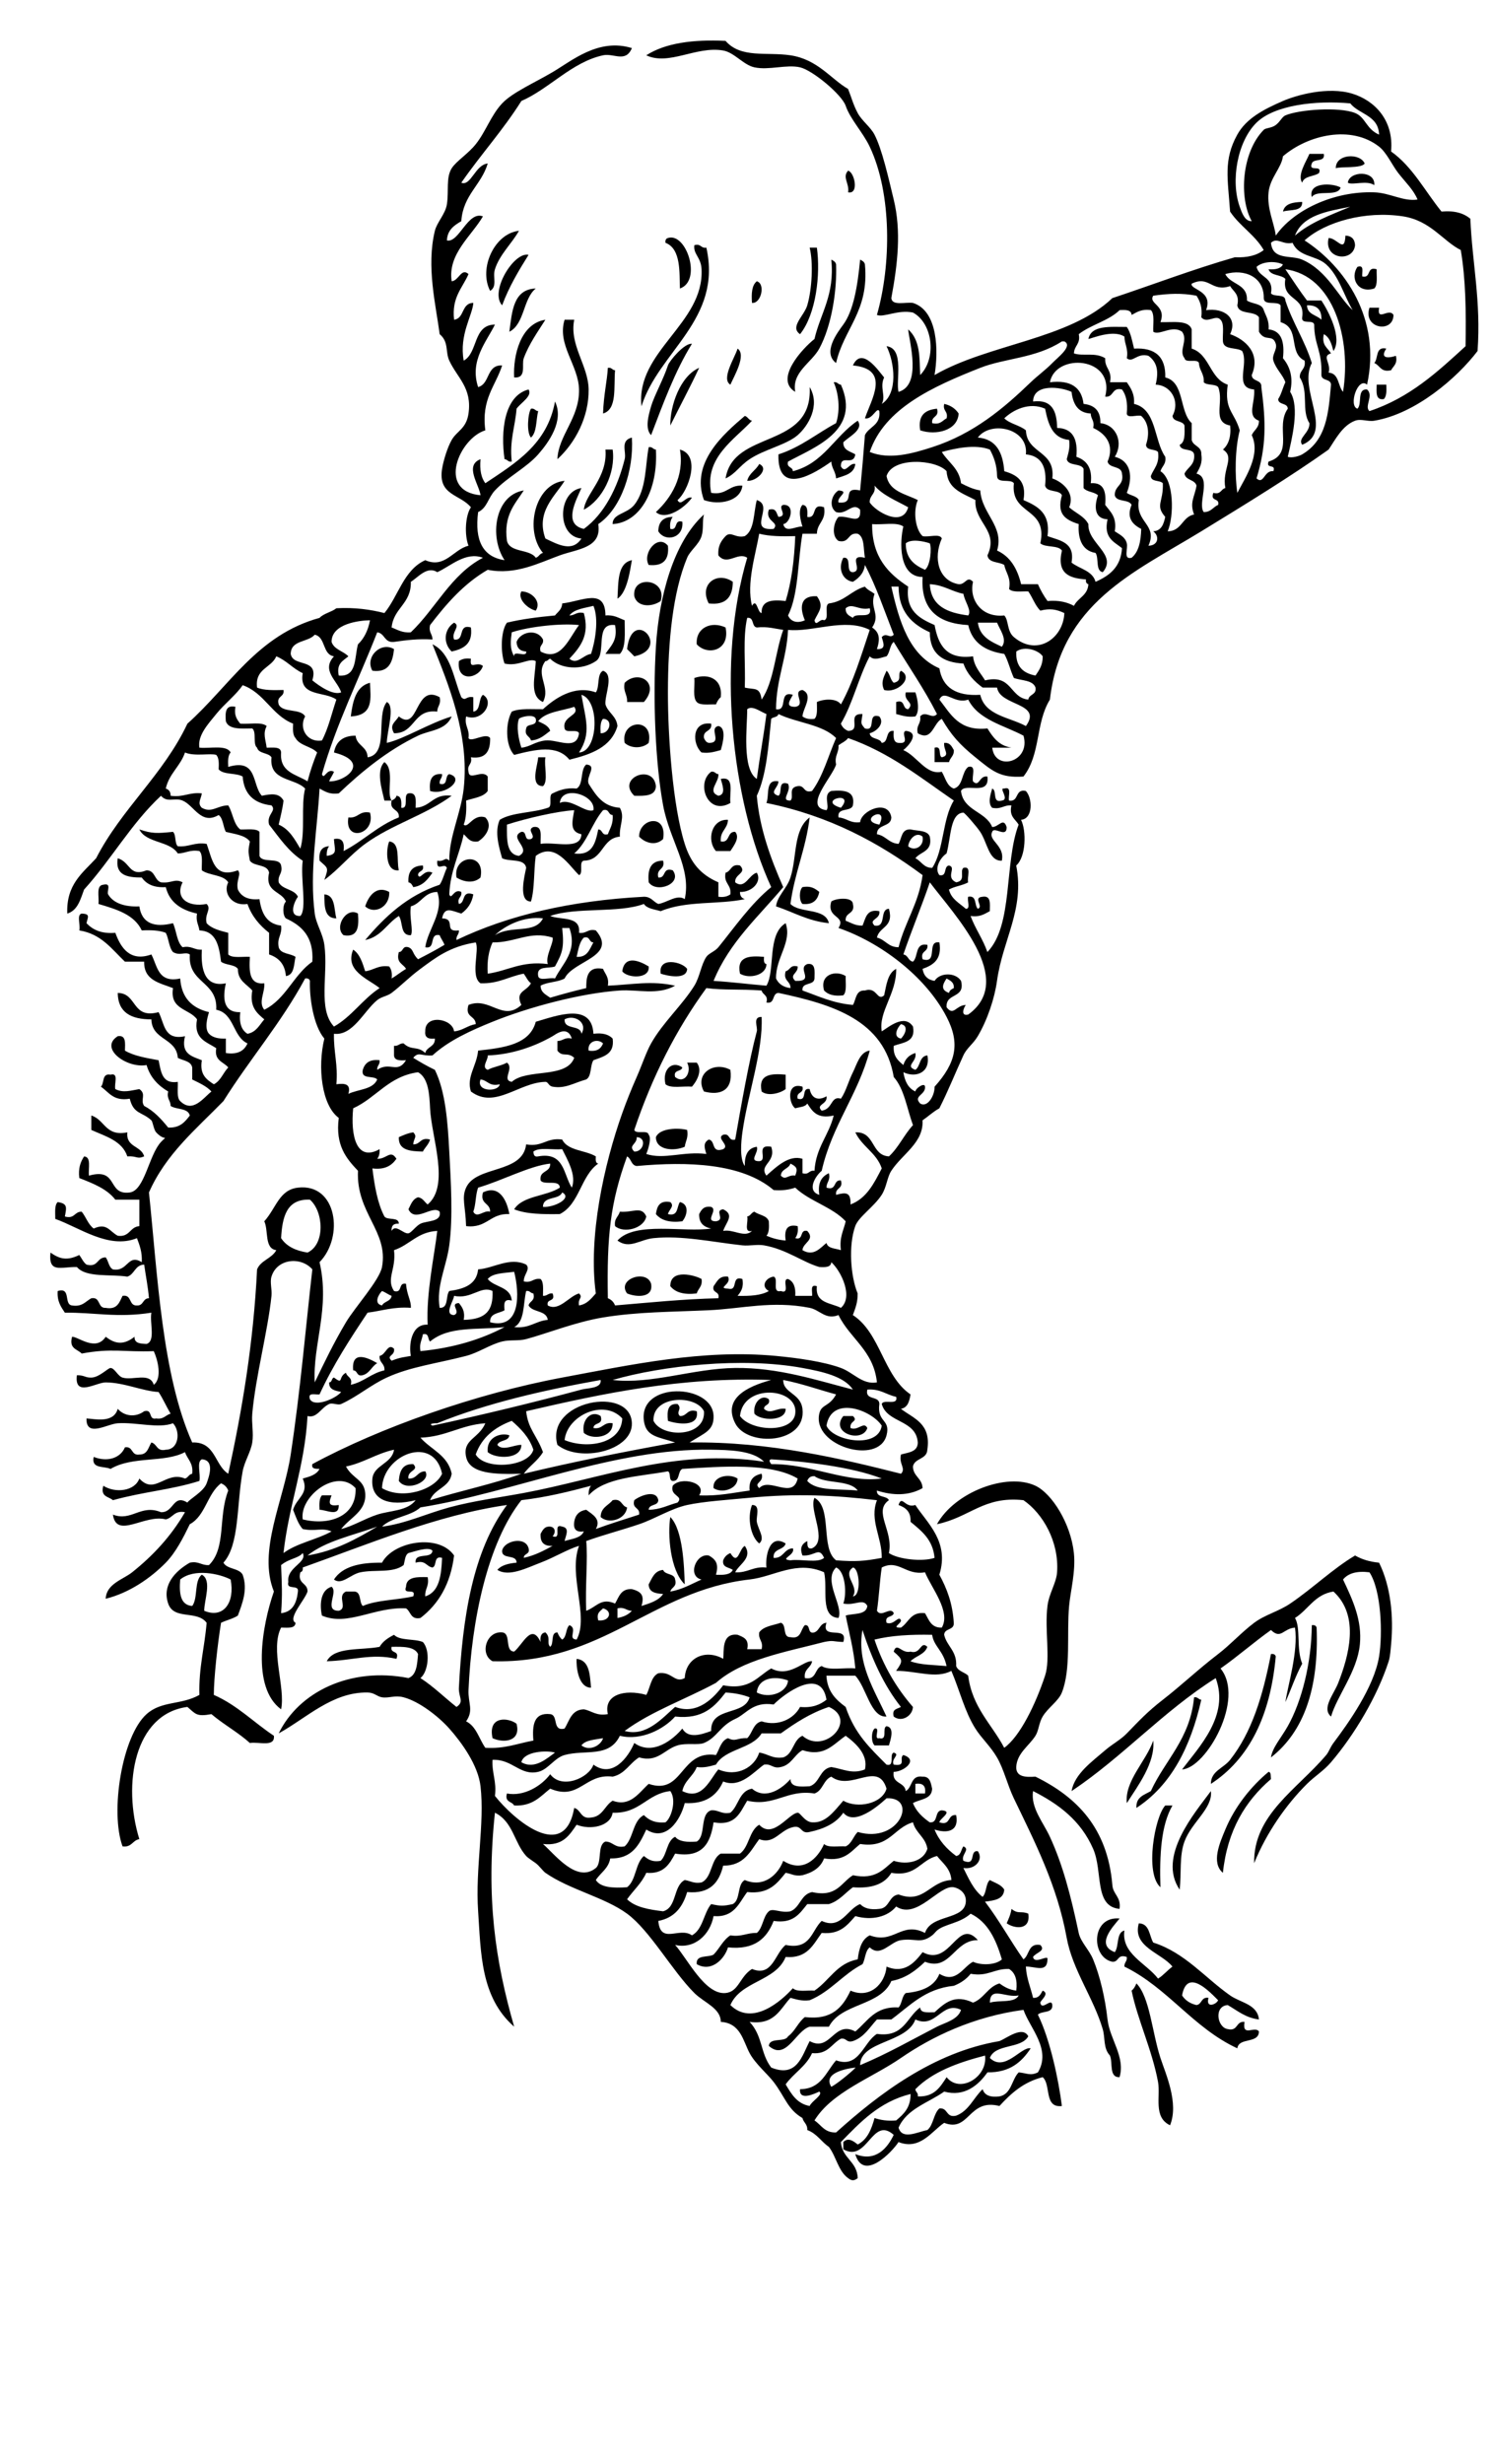 <?xml version="1.0" encoding="iso-8859-1"?>
<!-- Generator: Adobe Illustrator 13.0.2, SVG Export Plug-In . SVG Version: 6.00 Build 14948)  -->
<!DOCTYPE svg PUBLIC "-//W3C//DTD SVG 1.1//EN" "http://www.w3.org/Graphics/SVG/1.1/DTD/svg11.dtd">
<svg version="1.1" id="statue_of_st_george_xA0_Image_1_"
	 xmlns="http://www.w3.org/2000/svg" xmlns:xlink="http://www.w3.org/1999/xlink" x="0px" y="0px" width="149.04px" height="246px"
	 viewBox="0 0 149.04 246" style="enable-background:new 0 0 149.04 246;" xml:space="preserve">
<g>
	<path style="fill-rule:evenodd;clip-rule:evenodd;" d="M130.8,15.36c0.479,0,0.96,0,1.439,0c0.169,0.889-1.025,0.414-1.2,0.96
		c-0.353,0.913,1.073,0.047,0.721,0.96c-0.52,0.361-1.493,0.268-1.681,0.96C129.562,17.471,130.498,16.105,130.8,15.36z"/>
	<path style="fill-rule:evenodd;clip-rule:evenodd;" d="M136.32,16.32c-0.279,0.517-2.496,0.287-2.88,0.48
		C133.39,15.357,135.855,15.236,136.32,16.32z"/>
	<path style="fill-rule:evenodd;clip-rule:evenodd;" d="M84.72,17.04c0.643,0.147,1.12,2.383,0,2.16
		C84.865,18.306,84.106,17.682,84.72,17.04z"/>
	<path style="fill-rule:evenodd;clip-rule:evenodd;" d="M137.28,18.48c-0.75-0.517-2.207,0.043-2.64-0.24
		C134.776,17.053,137.413,16.976,137.28,18.48z"/>
	<path style="fill-rule:evenodd;clip-rule:evenodd;" d="M133.92,18.72c-0.302,0.979-2.395,0.166-2.881,0.96
		C130.649,18.162,133.13,18.26,133.92,18.72z"/>
	<path style="fill-rule:evenodd;clip-rule:evenodd;" d="M130.08,20.16c0.035,0.994-1.19,0.729-1.92,0.96
		C128.333,20.333,129.143,20.183,130.08,20.16z"/>
	<path style="fill-rule:evenodd;clip-rule:evenodd;" d="M51.84,23.04c-0.691,1.249-1.927,2.355-2.4,3.84
		c-0.252,0.791,0.276,1.699-0.48,2.16C47.788,26.763,49.412,23.299,51.84,23.04z"/>
	<path style="fill-rule:evenodd;clip-rule:evenodd;" d="M67.92,28.8c-0.07-1.497,0.149-3.953-1.44-4.56
		c-0.039-0.279,0.053-0.427,0.24-0.48C68.565,23.166,70.15,28.039,67.92,28.8z"/>
	<path style="fill-rule:evenodd;clip-rule:evenodd;" d="M134.4,23.52c0.61,0.029,0.931,0.349,0.96,0.96
		c-0.167,1.73-3.163,1.457-2.64-0.72C133.595,23.763,134.313,25.353,134.4,23.52z"/>
	<path style="fill-rule:evenodd;clip-rule:evenodd;" d="M69.36,24.48c0.679-0.198,0.622,0.338,1.2,0.24
		c1.617,7.217-4.779,10.363-6.48,15.84c-0.599-5.488,6.263-8.25,6-13.68C70.021,25.652,69.248,25.41,69.36,24.48z"/>
	<path style="fill-rule:evenodd;clip-rule:evenodd;" d="M80.88,24.72c0.239,0,0.479,0,0.72,0c0.372,2.646-0.067,6.623-1.68,8.64
		c-1.058-0.715,0.402-1.811,0.72-2.88C81.115,28.877,81.25,26.213,80.88,24.72z"/>
	<path style="fill-rule:evenodd;clip-rule:evenodd;" d="M52.8,25.44c-0.985,1.574-1.948,3.171-2.64,5.04
		C48.879,29.11,51.352,25.095,52.8,25.44z"/>
	<path style="fill-rule:evenodd;clip-rule:evenodd;" d="M83.04,25.92c0.214,0.106,0.43,0.211,0.48,0.48
		c0.093,2.587-0.431,6.096-1.68,8.4c-0.77,1.418-2.769,2.35-2.4,4.32c-2.127-1.252,0.715-4.33,1.92-5.28
		C81.962,31.243,83.394,29.474,83.04,25.92z"/>
	<path style="fill-rule:evenodd;clip-rule:evenodd;" d="M85.92,25.92c0.213,0.106,0.429,0.211,0.479,0.48
		c0.437,4.677-2.1,6.38-2.88,9.84c-1.378-1.039,0.104-3,0.72-3.84C85.251,31.019,85.668,28.587,85.92,25.92z"/>
	<path style="fill-rule:evenodd;clip-rule:evenodd;" d="M135.6,26.64c0.722-0.242,0.425,0.535,0.479,0.96
		c0.93,0.209,0.393-1.048,1.44-0.72c-0.028,0.691,0.131,1.571-0.24,1.92C135.616,29.337,134.839,27.73,135.6,26.64z"/>
	<path style="fill-rule:evenodd;clip-rule:evenodd;" d="M75.6,28.08c0.884,0.239,0.442,2.248-0.48,2.16
		C75.043,29.283,75.107,28.467,75.6,28.08z"/>
	<path style="fill-rule:evenodd;clip-rule:evenodd;" d="M53.52,28.8c-1.287,1.034-1.103,3.538-2.64,4.32
		C51.152,31.072,51.276,28.876,53.52,28.8z"/>
	<path style="fill-rule:evenodd;clip-rule:evenodd;" d="M136.8,30.72c0.319,0,0.64,0,0.96,0c-0.239,1.455,0.986-0.042,1.439,0.72
		C139.189,33.297,136.117,32.832,136.8,30.72z"/>
	<path style="fill-rule:evenodd;clip-rule:evenodd;" d="M54.48,31.92c-0.716,1.138-1.622,2.383-2.16,3.84
		c-0.239,0.649,0.321,2.019-0.96,1.92C51.24,35.491,52.002,32.293,54.48,31.92z"/>
	<path style="fill-rule:evenodd;clip-rule:evenodd;" d="M56.4,31.92c0.32,0,0.64,0,0.96,0c-0.504,2.535,1.408,4.558,1.44,6.96
		c0.036,2.722-1.314,5.312-3.12,6.96c0.097-2.401,2.219-4.092,2.16-6.96C57.79,36.454,55.619,34.398,56.4,31.92z"/>
	<path style="fill-rule:evenodd;clip-rule:evenodd;" d="M69.12,34.32c-1.683,2.717-2.865,5.936-4.08,9.12
		c-0.65-0.657-0.244-2.039,0-2.88c0.296-1.02,1.254-2.752,1.68-4.08C66.864,36.032,68.36,34.228,69.12,34.32z"/>
	<path style="fill-rule:evenodd;clip-rule:evenodd;" d="M73.68,34.8c0.907,0.631-0.333,2.721-0.72,3.6
		C72.003,37.841,73.405,35.706,73.68,34.8z"/>
	<path style="fill-rule:evenodd;clip-rule:evenodd;" d="M138.48,34.8c-0.613,0.926,0.052,1.014,0.96,0.72
		c0.19,0.83-0.267,1.013-0.479,1.44c-1.045,0.245-1.104-0.497-1.681-0.72C137.706,35.786,137.362,34.562,138.48,34.8z"/>
	<path style="fill-rule:evenodd;clip-rule:evenodd;" d="M60.72,36.72c0.387-0.068,0.413,0.227,0.72,0.24
		c-0.147,1.693,0.229,3.908-1.2,4.32C60.303,39.382,60.648,38.04,60.72,36.72z"/>
	<path style="fill-rule:evenodd;clip-rule:evenodd;" d="M69.84,36.72c-0.916,1.964-1.928,3.832-2.88,5.76
		C66.924,40.521,67.941,37.542,69.84,36.72z"/>
	<path style="fill-rule:evenodd;clip-rule:evenodd;" d="M83.28,38.16c0.388-0.068,0.413,0.227,0.721,0.24
		c2.035,4.591-2.62,6.228-5.28,7.68c-0.175,0.655,0.477,0.483,0.479,0.96c3.067-0.773,4.174-3.507,6.48-5.04
		c0.649,0.9-0.938,1.613-1.44,2.16c-0.017,0.817,0.706,0.894,1.2,1.2c-0.193,1.223-1.465-0.058-1.439,1.2
		c0.453,0.816,0.841-0.411,1.439-0.24c-0.119,1-1.085,1.155-1.92,1.44c-0.04-0.68-0.439-1-0.48-1.68
		c-1.616,1.142-5.403,3.574-5.279-0.72c2.24-0.719,3.834-2.086,5.76-3.12C83.956,40.91,83.767,39.238,83.28,38.16z"/>
	<path style="fill-rule:evenodd;clip-rule:evenodd;" d="M137.52,38.4c0.32,0,0.64,0,0.96,0c0.031,0.592,0.036,1.156-0.24,1.44
		C137.38,39.979,137.51,39.13,137.52,38.4z"/>
	<path style="fill-rule:evenodd;clip-rule:evenodd;" d="M80.88,38.64c1.104,1.856-0.17,3.905-1.2,4.8
		c-1.11,0.964-3.366,1.432-4.8,2.4c-1.052,0.71-1.411,1.468-2.4,1.92C73.265,42.838,81.214,44.895,80.88,38.64z"/>
	<path style="fill-rule:evenodd;clip-rule:evenodd;" d="M51.12,46.08c-0.388,0.067-0.413-0.227-0.72-0.24
		c-0.396-2.742-0.058-6.325,2.4-6.96c0.419,0.654-0.791,1.337-1.2,1.92C51.467,42.587,50.884,43.924,51.12,46.08z"/>
	<path style="fill-rule:evenodd;clip-rule:evenodd;" d="M94.32,40.32c0.652,0.148,1.124,0.476,1.44,0.96
		c-0.086,1.708-2.273,2.21-3.84,1.68c-0.242-1.521,0.51-2.049,1.68-2.16c0.257,0.897-0.596,0.684-0.48,1.44
		c0.83,0.19,1.014-0.267,1.44-0.48C94.734,41.026,94.146,41.054,94.32,40.32z"/>
	<path style="fill-rule:evenodd;clip-rule:evenodd;" d="M53.04,40.8c0.388-0.067,0.413,0.227,0.72,0.24
		c-0.226,0.895-0.119,2.121-0.72,2.64C52.585,43.209,52.722,41.293,53.04,40.8z"/>
	<path style="fill-rule:evenodd;clip-rule:evenodd;" d="M74.4,41.52c0.315,0.085,0.377,0.422,0.72,0.48
		c-1.735,1.877-4.783,3.681-4.08,7.2c1.55,0.27,1.746-0.814,3.12-0.72c-0.167,1.554-2.315,1.996-3.84,1.44
		C68.956,46.197,72.279,43.326,74.4,41.52z"/>
	<path style="fill-rule:evenodd;clip-rule:evenodd;" d="M64.8,44.64c0.388-0.068,0.414,0.227,0.72,0.24
		c0.227,3.988-1.526,7.273-4.32,7.44c-0.042-1.046,1.429-1.006,2.16-1.92C64.599,48.852,64.451,46.423,64.8,44.64z"/>
	<path style="fill-rule:evenodd;clip-rule:evenodd;" d="M60.48,44.88c0.24,0,0.48,0,0.72,0c0.321,2.347-1.027,5.034-2.88,6
		C58.488,49.258,60.71,47.692,60.48,44.88z"/>
	<path style="fill-rule:evenodd;clip-rule:evenodd;" d="M65.52,51.12c1.524-1.408,2.86-3.558,2.4-6.24
		c2.167,0.574,0.802,4.203-0.24,5.04c0.336,0.699,0.827-0.425,1.44-0.24C68.47,50.635,66.533,52.027,65.52,51.12z"/>
	<path style="fill-rule:evenodd;clip-rule:evenodd;" d="M75.84,46.32c1.05,0.445-0.238,1.754-1.2,1.68
		C74.83,47.229,75.511,46.951,75.84,46.32z"/>
	<path style="fill-rule:evenodd;clip-rule:evenodd;" d="M67.2,51.6c-0.202,0.278-0.317,0.644-0.24,1.2
		c0.82,0.18,0.305-0.975,1.2-0.72c0.169,1.653-1.707,2.081-2.4,0.96C65.772,52.092,66.252,51.612,67.2,51.6z"/>
	<path style="fill-rule:evenodd;clip-rule:evenodd;" d="M66.72,54.48c0.144,1.424-0.496,2.064-1.92,1.92
		C64.136,55.237,65.716,53.247,66.72,54.48z"/>
	<path style="fill-rule:evenodd;clip-rule:evenodd;" d="M63.12,55.92c-0.141,0.724-0.422,3.211-1.44,3.84
		C61.781,58.102,61.659,56.219,63.12,55.92z"/>
	<path style="fill-rule:evenodd;clip-rule:evenodd;" d="M52.08,59.04c1.048,0.011,2.039,1.024,1.44,1.92
		C52.663,60.758,51.669,59.749,52.08,59.04z"/>
	<path style="fill-rule:evenodd;clip-rule:evenodd;" d="M45.36,62.16c0.711,0.349-0.316,0.936,0,1.68
		c1.142,0.181,0.317-1.604,1.68-1.2c0.214,1.654-0.747,2.133-1.92,2.4C44.226,64.199,44.365,62.791,45.36,62.16z"/>
	<path style="fill-rule:evenodd;clip-rule:evenodd;" d="M39.36,64.8c-0.136,1.304-0.51,2.37-2.16,2.16
		C36.423,65.609,38.027,64.005,39.36,64.8z"/>
	<path style="fill-rule:evenodd;clip-rule:evenodd;" d="M47.04,65.76c-0.146,1.203,0.537,0.207,1.2,0.72
		c-0.396,1.273-2.647,1.686-2.4-0.48C46.119,65.798,46.483,65.684,47.04,65.76z"/>
	<path style="fill-rule:evenodd;clip-rule:evenodd;" d="M60.24,66.96c1.143,0.396,0.141,2.444,0.24,3.36
		c0.267,0.854,1.097,1.143,1.2,2.16c-0.62,2.101-2.615,2.826-4.8,3.36c-1.246-1.535-3.371-1.02-5.52-0.48
		c-0.874-0.913-0.895-3.148-0.24-4.32c0.773-0.347,2.013-0.227,3.12-0.24c1.145-1.044,3.1-2.461,5.28-1.68
		C59.925,68.565,59.599,67.279,60.24,66.96z M57.84,75.12c1.933-0.061,2.11-5.208,0.24-5.76
		C58.485,71.786,59.102,73.181,57.84,75.12z M53.76,72c0.478,0.242,1.025,0.415,1.2,0.96c-0.556,0.404-1.022,0.898-1.92,0.96
		c-0.102-0.458-0.686-0.434-0.48-1.2c0.076-0.564,1.138-0.143,0.96-0.96c-0.15-0.512-1.477-0.225-1.68,0
		c-0.281,0.743-0.042,2.018,0.24,2.88c0.852-0.068,1.328-0.599,2.4-0.72c1.199-0.136,3.131,1.075,3.36-0.72
		c-0.167-0.474-1.339,0.059-1.44-0.48c-0.277-1.269,1.616-1.27,0.96-2.16C56.104,70.983,54.486,71.046,53.76,72z M60,73.2
		c0.926,0.046,1.289-1.408,0.24-1.44C59.964,72.043,59.968,72.608,60,73.2z"/>
	<path style="fill-rule:evenodd;clip-rule:evenodd;" d="M88.56,66.96c0.347,0.293,0.364,0.916,0.72,1.2
		c0.933-0.199,0.3-0.841,0.721-1.2c1.305,0.694-0.361,2.28-1.681,1.92C87.968,68.146,88.255,67.629,88.56,66.96z"/>
	<path style="fill-rule:evenodd;clip-rule:evenodd;" d="M90.48,69.12c0.32,0,0.64,0,0.96,0c0.209,0.595,0.469,1.861,0,2.4
		c-0.825,0.105-1.345-0.095-1.92-0.24c0-0.4,0-0.8,0-1.2c0.947-0.308,0.581,0.699,1.2,0.72C91.416,70.108,90.252,70.049,90.48,69.12
		z"/>
	<path style="fill-rule:evenodd;clip-rule:evenodd;" d="M43.92,69.6c0.173,0.733-0.245,0.875-0.24,1.44
		c-2.453-0.292-2.143,2.178-4.32,2.16c-0.493-0.876,0.108-1.078,0.48-1.68C41.863,73.136,41.414,68.21,43.92,69.6z"/>
	<path style="fill-rule:evenodd;clip-rule:evenodd;" d="M71.04,72.24c0.13,0.85-0.85,0.59-0.72,1.44
		c0.106,0.213,0.211,0.429,0.48,0.48c1.447,0.03-0.062-1.47,0.96-1.68c0.874,0.174,0.41,1.829,0.24,2.4
		c-0.575,0.146-1.095,0.345-1.92,0.24C69.157,74.302,69.05,71.985,71.04,72.24z"/>
	<path style="fill-rule:evenodd;clip-rule:evenodd;" d="M94.32,74.16c0.601-0.041,0.751,0.369,0.96,0.72
		c0.037,0.597-0.377,0.743-0.479,1.2c-0.48,0-0.96,0-1.44,0c0-0.48,0-0.96,0-1.44c0.775-0.215,0.337,0.783,0.72,0.96
		C94.951,75.382,94.226,74.892,94.32,74.16z"/>
	<path style="fill-rule:evenodd;clip-rule:evenodd;" d="M53.76,75.6c0.24,0,0.479,0,0.72,0c-0.153,0.887,0.311,2.391-0.24,2.88
		C52.893,78.474,53.724,76.385,53.76,75.6z"/>
	<path style="fill-rule:evenodd;clip-rule:evenodd;" d="M39.12,79.92c-0.24,0-0.48,0-0.72,0c-0.253-1.121-0.86-2.998,0-3.84
		C39.478,76.854,38.558,79.158,39.12,79.92z"/>
	<path style="fill-rule:evenodd;clip-rule:evenodd;" d="M58.56,76.32c1.161,0.095-0.055,1.176,0.24,1.92
		c0.72,1.12,1.4,2.279,3.12,2.4c0.529,0.957-0.069,1.717,0,2.88c-1.839,0.161-1.639,2.361-3.6,2.4
		c-0.539,0.101-0.006,1.273-0.48,1.44c-1.034-0.981-2.372-3.345-4.32-1.92c-0.214,1.466-0.095,3.266-0.48,4.56
		c-1.313-0.004-0.63-2.609-0.48-3.36c-0.146-0.974-1.65-0.59-2.4-0.96c-0.305-1.076-0.785-2.64-0.24-3.84
		c1.236-0.764,3.322-0.678,4.8-1.2c0.539-0.101,0.006-1.273,0.48-1.44c0.65-0.31,1.333-0.587,2.4-0.48
		C58.308,78.308,57.945,76.825,58.56,76.32z M55.92,80.16c1.056-0.541,2.562,1.043,3.36,0.72
		C59.534,79.35,56.104,78.312,55.92,80.16z M50.64,82.32c-0.006,1.447-0.087,2.967,1.2,3.12c1.349-0.713-1.101-1.808,0.24-2.4
		c0.631-0.071,0.189,0.931,0.96,0.72c0.591-0.284-0.492-0.906,0.24-1.2c0.957-0.157,0.688,0.913,0.72,1.68
		c1.452-0.229,4.021,0.661,4.08-0.96c-1.197-0.253-0.917-1.208-0.72-2.4C55.668,80.979,52.59,81.688,50.64,82.32z M57.36,85.2
		c1.84,0.24,2.126-1.074,2.4-2.4c0.477,0.003,0.305,0.655,0.96,0.48c0.213-0.586,0.559-1.041,0.48-1.92
		c-0.477-0.003-0.305-0.655-0.96-0.48C59.133,82.173,58.658,84.098,57.36,85.2z"/>
	<path style="fill-rule:evenodd;clip-rule:evenodd;" d="M71.04,77.04c0.388-0.068,0.413,0.227,0.72,0.24
		c0.083,0.825-1.154,1.707,0,2.16c0.82-0.127,0.367-1.156,0.24-1.68c1.433-0.312,0.839,1.401,0.96,2.4
		C70.691,81.474,69.49,78.193,71.04,77.04z"/>
	<path style="fill-rule:evenodd;clip-rule:evenodd;" d="M44.16,77.28c0.03,0.431-0.294,0.506-0.24,0.96
		c0.893,0.252,0.471-0.81,0.96-0.96c1.633,0.426-0.356,2.193-1.92,1.68C42.854,77.894,43.094,77.174,44.16,77.28z"/>
	<path style="fill-rule:evenodd;clip-rule:evenodd;" d="M39.12,79.92c0.213-0.106,0.429-0.211,0.48-0.48
		c0.524,0.035,0.515,0.605,0.48,1.2c0.833,0.112,0.138-1.303,0.72-1.44c0.86-0.14,0.73,0.71,0.72,1.44
		c1.522-0.078,1.742-1.458,3.6-1.2c-2.678,1.958-5.963,2.85-8.64,4.8c-1.486,1.083-2.606,2.523-4.08,3.6
		c0.449-1.277,0.373-1.14-0.48-1.92c-0.096-0.896,0.192-1.408,0.96-1.44c-0.187,0.213-0.258,0.542-0.24,0.96
		c1.154-0.16,0.763-0.617,0.72-1.68c0.888-0.167,1.061,0.38,0.96,1.2c1.963-0.998,3.393-2.527,5.52-3.36
		C39.932,80.708,38.868,80.973,39.12,79.92z"/>
	<path style="fill-rule:evenodd;clip-rule:evenodd;" d="M36.96,81.12c0.604,2.186-2.585,3.005-2.16,0.48
		C35.8,81.721,35.858,80.898,36.96,81.12z"/>
	<path style="fill-rule:evenodd;clip-rule:evenodd;" d="M80.88,81.6c-0.377,3.143-1.508,5.532-1.92,8.64
		c0.95,0.97,3.488,0.352,3.84,1.92c-2.107-0.213-3.533-1.107-5.28-1.68c0.115-1.023,1.085-1.776,1.44-2.88
		C79.628,85.526,79.225,82.825,80.88,81.6z"/>
	<path style="fill-rule:evenodd;clip-rule:evenodd;" d="M72.72,81.84C72.686,82.766,71.909,82.949,72,84
		c0.966,0.166,0.589-1.011,1.44-0.96c0.515,0.585-0.172,1.424-0.48,1.92c-0.48,0-0.96,0-1.44,0
		C70.557,83.87,71.088,81.742,72.72,81.84z"/>
	<path style="fill-rule:evenodd;clip-rule:evenodd;" d="M13.92,82.8c1.287,0.431,1.76,0.4,3.36,0.24
		c0.333,0.307,0.147,1.133,0.48,1.44c1.137,0.097,1.652-0.428,2.88-0.24c0.582,1.553,0.722,3.519,3.12,2.64
		c0.392,0.388-0.214,1.004,0,1.92c0.341,0.7,1.011,1.069,2.16,0.96c0.194,1.406,0.725,2.476,2.16,2.64
		c0.128,0.928-0.428,1.172-0.24,2.16c0.188,0.693,1.161,0.599,1.68,0.96c-0.171,0.789-0.114,1.806-0.96,1.92
		c-0.092-1.188-0.721-1.839-1.68-2.16c0-0.72,0-1.44,0-2.16c-0.941-0.739-1.724-1.636-2.16-2.88c-1.54,0.267-2.476-1.104-1.92-2.16
		c-0.497-0.783-1.905-0.655-2.64-1.2c-0.029-0.691,0.131-1.571-0.24-1.92c-0.965-0.165-1.37,0.23-2.16,0.24
		C16.962,83.918,14.605,84.195,13.92,82.8z"/>
	<path style="fill-rule:evenodd;clip-rule:evenodd;" d="M38.88,84c1.152,0.128,0.708,1.852,0.96,2.88
		C38.465,87.055,38.552,84.759,38.88,84z"/>
	<path style="fill-rule:evenodd;clip-rule:evenodd;" d="M66.24,85.92c0.237,0.958-0.717,0.723-0.479,1.68
		c0.812,0.092,0.377-1.062,1.44-0.72c1.014,1.342-1.621,2.333-2.4,1.2C64.666,86.746,65.029,85.909,66.24,85.92z"/>
	<path style="fill-rule:evenodd;clip-rule:evenodd;" d="M42.24,86.4c0.175,0.655-0.477,0.483-0.479,0.96
		c0.203,0.566,0.591-0.661,1.44-0.24c-0.47,0.65-0.931,1.309-1.92,1.44c-0.106-0.214-0.21-0.429-0.48-0.48
		C40.727,86.967,41.221,86.421,42.24,86.4z"/>
	<path style="fill-rule:evenodd;clip-rule:evenodd;" d="M80.16,88.56c0.876-0.156,1.278,0.162,1.681,0.48
		c-0.16,0.8-0.617,1.303-1.681,1.2C79.818,89.92,79.818,88.88,80.16,88.56z"/>
	<path style="fill-rule:evenodd;clip-rule:evenodd;" d="M38.88,89.04c0.079,1.513-1.486,2.289-2.4,1.44
		C36.799,89.482,37.585,88.346,38.88,89.04z"/>
	<path style="fill-rule:evenodd;clip-rule:evenodd;" d="M32.4,89.28c1.109,0.091,0.947,1.454,1.2,2.4
		C32.399,91.681,32.406,90.474,32.4,89.28z"/>
	<path style="fill-rule:evenodd;clip-rule:evenodd;" d="M34.32,93.36c-0.972-0.806,0.288-2.866,1.44-2.16
		C35.866,92.506,35.778,93.618,34.32,93.36z"/>
	<path style="fill-rule:evenodd;clip-rule:evenodd;" d="M64.8,96.48c0.138,1.309-2.176,1.165-2.64,0.48
		C62.388,95.321,63.844,95.894,64.8,96.48z"/>
	<path style="fill-rule:evenodd;clip-rule:evenodd;" d="M68.64,96.72c-0.034,1.11-1.943,0.715-2.64,0.48
		C65.728,95.488,68.119,95.989,68.64,96.72z"/>
	<path style="fill-rule:evenodd;clip-rule:evenodd;" d="M68.64,106.08c0.32,0,0.64,0,0.96,0c0.632,0.807-0.043,1.911-0.48,2.4
		c-0.882-0.078-2.125,0.205-2.64-0.24c-0.362-1.422,0.64-2.423,1.68-1.68c-0.098,0.462-0.931,0.189-0.72,0.96
		C68.404,108.282,69.127,106.985,68.64,106.08z"/>
	<path style="fill-rule:evenodd;clip-rule:evenodd;" d="M9.12,111.36c1.356,0.404,1.399,2.121,3.6,1.68
		c-0.154,1.514,1.398,1.322,1.68,2.4c-0.745,0.315-0.685-0.065-1.68,0c-0.521-1.559-2.167-1.994-3.6-2.64
		C9.12,112.32,9.12,111.84,9.12,111.36z"/>
	<path style="fill-rule:evenodd;clip-rule:evenodd;" d="M41.28,113.04c0.45,0.457,0.026,0.603,0,1.2
		c0.745,0.024,0.685-0.755,1.68-0.48c-0.141,0.5-0.504,0.776-0.72,1.2c-1.244-0.036-2.459-0.101-2.4-1.44
		C40.289,113.329,40.719,113.119,41.28,113.04z"/>
	<path style="fill-rule:evenodd;clip-rule:evenodd;" d="M66.96,120c0.446,0.424-0.104,0.701-0.24,1.2
		c1.069,0.269,0.863-0.737,1.2-1.2c0.961,0.225,0.73,1.345,0.24,1.92c-1.279,0.159-2.139-0.102-2.64-0.72
		C65.627,120.427,65.886,119.807,66.96,120z"/>
	<path style="fill-rule:evenodd;clip-rule:evenodd;" d="M70.08,127.68c0.115,0.755-0.342,0.938-0.48,1.44
		c-1.279,0.159-2.138-0.102-2.64-0.72C66.934,126.598,69.464,127.314,70.08,127.68z"/>
	<path style="fill-rule:evenodd;clip-rule:evenodd;" d="M65.04,128.16c0.259,1.458-1.522,1.335-2.4,0.96
		C61.578,127.676,64.602,126.678,65.04,128.16z"/>
	<path style="fill-rule:evenodd;clip-rule:evenodd;" d="M37.68,136.08c-0.557,0.323-0.747,1.014-1.44,1.2
		c-0.654,0.175-0.483-0.478-0.96-0.48C35.076,134.729,36.793,135.563,37.68,136.08z"/>
	<path style="fill-rule:evenodd;clip-rule:evenodd;" d="M76.8,139.68c0.175,0.655-0.478,0.483-0.48,0.96
		c0.643,0.614,1.266-0.145,2.16,0c0.035,1.297-2.573,1.196-3.12,0.48C75.193,140.027,76.083,139.138,76.8,139.68z"/>
	<path style="fill-rule:evenodd;clip-rule:evenodd;" d="M55.68,144.24c-1.25-4.423,7.332-5.968,7.44-2.16
		C63.198,144.826,57.929,146.05,55.68,144.24z M56.4,143.76c2.174,0.901,5.655,0.43,5.76-2.16
		C60.332,139.599,56.648,141.311,56.4,143.76z"/>
	<path style="fill-rule:evenodd;clip-rule:evenodd;" d="M67.68,140.16c0.525,0.499-0.211,0.775,0.24,1.2
		c0.745,0.024,0.685-0.756,1.68-0.48c0.296,1.613-1.955,1.285-2.88,0.96C66.606,140.846,66.719,140.079,67.68,140.16z"/>
	<path style="fill-rule:evenodd;clip-rule:evenodd;" d="M60,141.36c0.308,0.947-0.699,0.58-0.72,1.199
		c0.956,0.155,0.965-0.635,1.92-0.479c0.033,1.468-2.091,1.684-2.88,0.96C58.065,141.727,59.067,140.725,60,141.36z"/>
	<path style="fill-rule:evenodd;clip-rule:evenodd;" d="M84.24,141.36c0.32,0,0.641,0,0.96,0c0.588,0.565-0.358,0.446-0.239,1.199
		c0.743,0.316,1.331-0.711,1.68,0C86.139,144.102,82.856,143.071,84.24,141.36z"/>
	<path style="fill-rule:evenodd;clip-rule:evenodd;" d="M50.88,143.28c-0.072,0.647-1.009,0.43-1.2,0.96
		c0.528,0.667,1.71-0.034,2.4,0c-0.004,1.479-2.573,1.413-3.36,0.72C48.56,143.482,49.988,142.989,50.88,143.28z"/>
	<path style="fill-rule:evenodd;clip-rule:evenodd;" d="M41.28,146.16c0.655,0.65-0.621,0.598-0.48,1.439
		c0.861,0.062,0.879-0.721,1.68-0.72c0.645,0.974-1.833,2.121-2.64,0.96C39.912,146.872,40.194,146.114,41.28,146.16z"/>
	<path style="fill-rule:evenodd;clip-rule:evenodd;" d="M73.68,147.6c-0.018,1.042-1.538,1.525-2.4,0.96
		C71.143,147.364,72.833,147.05,73.68,147.6z"/>
	<path style="fill-rule:evenodd;clip-rule:evenodd;" d="M32.16,149.28c0.32,0,0.64,0,0.96,0c-0.26,0.689-0.39,1.14,0.72,0.96
		c0.035,1.229-1.19,0.486-1.92,0.479C31.888,150.128,31.884,149.563,32.16,149.28z"/>
	<path style="fill-rule:evenodd;clip-rule:evenodd;" d="M60,151.44c0.009-0.951,0.771-1.148,1.2-1.681
		c0.928-0.208,0.854,0.586,1.44,0.721C62.493,151.722,60.767,152.164,60,151.44z"/>
	<path style="fill-rule:evenodd;clip-rule:evenodd;" d="M75.12,150.24c0.896-0.033,0.389,1.189,0.48,1.68
		c0.149,0.812,0.863,1.655,0.24,2.16C74.996,153.412,74.609,151.525,75.12,150.24z"/>
	<path style="fill-rule:evenodd;clip-rule:evenodd;" d="M66.96,151.44c1.28,1.302,1.38,4.989,1.44,6.72
		C66.941,156.78,66.673,153.165,66.96,151.44z"/>
	<path style="fill-rule:evenodd;clip-rule:evenodd;" d="M137.76,156c1.153,2.331,1.472,5.358,1.2,8.16
		c-0.048,0.492-0.084,1.195-0.24,1.68c-1.138,3.521-3.437,7.358-5.76,10.08c-0.727,0.851-1.629,1.394-2.4,2.16
		c-2.046,2.031-4.048,4.863-5.28,7.92c-0.094-4.846,4.304-7.375,7.2-10.8c0.266-0.313,0.392-0.763,0.72-1.2
		c1.468-1.954,4.061-5.572,4.561-8.64c0.365-2.243,0.23-6.568-0.96-8.4c-1.279-0.159-2.139,0.102-2.641,0.72
		c0.971,2.044,1.915,4.076,1.681,6.48c-0.266,2.717-2.289,5.146-2.88,7.2c-0.967-0.826,0.27-2.207,0.72-3.36
		c1.012-2.593,2.21-6.667-0.48-9.12c-1.874,0.286-2.512,1.809-3.84,2.64c0.594,1.007,0.107,3.062,0.72,4.561
		c-0.656,1.184-1.105,2.573-1.68,3.84c0.245-1.701,1.3-5.035,0.96-7.439c-1.167,0.073-1.392,1.218-2.399,0.239
		c-1.729,1.232-3.301,2.62-5.04,3.84c2.483,3.033-1.427,9.939-3.841,10.08c1.687-2.239,4.755-5.367,3.36-9.12
		c-5.253,3.308-9.269,7.852-14.4,11.28c0.3-1.724,2.063-2.959,3.36-4.08c0.725-0.626,1.531-1.032,2.16-1.68
		c1.228-1.265,2.058-2.164,3.6-3.36c1.865-1.446,3.53-3.038,5.521-4.56c1.244-0.951,2.304-2.145,3.6-3.12
		c1.077-0.811,2.423-1.123,3.601-1.92c2.246-1.521,4.203-3.436,6.479-4.8C136.017,155.663,136.81,155.91,137.76,156z"/>
	<path style="fill-rule:evenodd;clip-rule:evenodd;" d="M131.04,162.24c0.279-0.039,0.428,0.053,0.48,0.24
		c0.24,6.08-1.278,10.401-4.56,12.96c0.136-0.978,1.034-1.976,1.68-3.12C130.032,169.85,131.007,166.015,131.04,162.24z"/>
	<path style="fill-rule:evenodd;clip-rule:evenodd;" d="M126.96,165.12c0.278-0.039,0.427,0.053,0.479,0.24
		c-0.535,5.864-2.605,10.194-6.479,12.72c-0.01-1.28,1.26-1.561,1.92-2.4C125.053,172.916,126.14,169.327,126.96,165.12z"/>
	<path style="fill-rule:evenodd;clip-rule:evenodd;" d="M57.6,165.6c1.295,0.145,1.32,1.561,1.44,2.881
		C57.707,168.467,57.548,166.223,57.6,165.6z"/>
	<path style="fill-rule:evenodd;clip-rule:evenodd;" d="M119.28,169.44c0.388-0.068,0.413,0.227,0.721,0.239
		c-1.062,4.699-2.994,8.526-6.48,10.801c-0.067-1.108,0.787-1.294,1.44-1.681C116.394,175.674,118.888,173.608,119.28,169.44z"/>
	<path style="fill-rule:evenodd;clip-rule:evenodd;" d="M51.6,172.08c0.464,1.782-1.289,1.951-2.4,1.439
		C48.709,171.233,50.821,171.463,51.6,172.08z"/>
	<path style="fill-rule:evenodd;clip-rule:evenodd;" d="M88.56,172.32c0.843,0.131,0.385,1.392,0.24,1.92c-0.48,0-0.96,0-1.44,0
		c-0.342-0.32-0.342-1.36,0-1.681c0.652-0.171-0.172,1.132,0.48,0.96C88.709,173.75,88.084,172.484,88.56,172.32z"/>
	<path style="fill-rule:evenodd;clip-rule:evenodd;" d="M115.2,173.76c0.216,2.218-1.548,4.531-2.64,6.24
		C112.335,177.773,114.481,175.843,115.2,173.76z"/>
	<path style="fill-rule:evenodd;clip-rule:evenodd;" d="M126.72,176.88c0.281,0.039,0.202,0.438,0.24,0.72
		c-2.54,2.181-4.351,5.09-4.801,9.36c-1.209-1.008-0.285-3.054,0.24-4.32C123.354,180.343,124.98,178.318,126.72,176.88z"/>
	<path style="fill-rule:evenodd;clip-rule:evenodd;" d="M120.96,178.8c0.207,1.719-1.926,3.096-2.641,5.04
		c-0.528,1.439-0.292,3.171-0.479,4.8C115.578,185.33,119.374,180.95,120.96,178.8z"/>
	<path style="fill-rule:evenodd;clip-rule:evenodd;" d="M117.12,180.24c-1.146,1.974-1.299,4.94-1.199,8.16
		c-1.584-1.384-0.572-7.042,0.479-8.16C116.64,180.24,116.88,180.24,117.12,180.24z"/>
	<path style="fill-rule:evenodd;clip-rule:evenodd;" d="M101.04,190.56c0.688,0.569,0.958,0.164,1.681,0.48
		c0.253,1.672-1.349,1.525-2.16,0.96C100.751,191.552,100.961,191.121,101.04,190.56z"/>
	<path style="fill-rule:evenodd;clip-rule:evenodd;" d="M97.68,193.68c-2.378-0.032-2.735,3.15-5.28,2.16
		c-0.906,0.854-1.88,1.641-3.36,1.92c-1.086,2.515-5.013,2.188-6.239,4.561c-0.641,0-1.28,0-1.92,0
		c-1.388,0.383-2.347,3.449-4.08,1.92c0.064-0.896,1.604-0.315,1.92-0.96c0.699-0.501,1-1.399,1.68-1.92
		c2.728,0.327,3.789-1.011,4.561-2.641c1.94,0.849,3.445-0.676,3.6-2.399c1.82,0.771,2.837-0.454,3.6-1.44
		C94.963,196.394,95.631,191.361,97.68,193.68z"/>
	<path style="fill-rule:evenodd;clip-rule:evenodd;" d="M113.52,198c1.33,1.347,1.562,4.869,2.4,7.44
		c0.51,1.566,1.862,4.506,0.96,6.72c-1.696-0.791-0.937-2.887-1.2-4.32c-0.585-3.178-2.067-6.277-2.641-9.12
		C113.264,198.544,113.404,198.283,113.52,198z"/>
	<path style="fill-rule:evenodd;clip-rule:evenodd;" d="M84.24,214.56c0-0.239,0-0.479,0-0.72c0.505-0.526,1.067-0.05,1.44,0.24
		c0.955-0.484,1.372-1.508,1.68-2.64c0.599,0.201,1.286,0.313,2.16,0.239c0.739-0.621,1.453-1.267,1.44-2.64
		c-3.134,0.786-5.025,2.814-6.96,4.8c0.117,1.643,1.622,1.897,1.68,3.601c-0.355,0.277-0.605,0.277-0.96,0
		c-0.981-0.699-1.192-2.168-1.92-3.12c-0.764-0.517-1.215-1.346-2.16-1.681c0.037-0.597-0.377-0.742-0.48-1.199
		c-1.495-0.873-1.724-2.086-2.88-3.601c-0.6-0.786-1.823-1.802-2.4-2.88c-0.652-1.22-0.895-2.997-2.88-3.12
		c0.013-1.363-1.689-1.93-2.64-2.88c-2.229-2.229-4.428-6.236-6.72-7.92c-2.234-1.641-5.751-2.396-8.16-4.08
		c-0.231-0.162-0.625-0.713-0.96-0.96c-0.334-0.246-0.772-0.513-0.96-0.72c-1.219-1.351-1.294-3.413-3.12-4.32
		c-0.902,8.501,0.025,14.757,1.92,21.36c-3.363-2.926-3.318-7.388-3.6-11.521c-0.293-4.302,0.666-8.75,0.24-12.479
		c-0.24-2.101-1.877-4.362-3.12-5.761c-1.065-1.197-3.003-2.709-4.56-3.119c-0.878-0.232-1.461,0.105-2.16,0
		c-0.505-0.077-0.761-0.47-1.44-0.48c-3.527-0.056-6.07,2.53-8.88,4.08c2.013-4.139,7.138-6.659,12.96-5.521
		c0.817-0.303,0.875-1.365,0.96-2.399c-0.362-0.759-1.504-0.736-2.64-0.72c-0.18,0.739,0.827,0.292,0.48,1.199
		c-2.537-0.571-4.425,0.181-6.96,0.24c0.765-1.476,3.41-1.069,5.28-1.439c0.323-0.558,0.858-0.902,1.44-1.2
		c0.587,0.613,2.029,0.371,2.88,0.72c0.769,0.834,0.558,2.963-0.24,3.6c1.312,0.849,2.391,1.93,3.6,2.881
		c0.811-0.521,0.191-0.979,0.24-1.92c0.359-6.929,1.358-13.6,4.8-18.24c-6.929,0.991-13.965,3.955-20.4,6.24
		c0.039,0.278-0.053,0.427-0.24,0.479c-0.314,1.194,0.739,1.021,0.72,1.92c-0.292,0.889-2.021,2.696-1.2,3.12
		c-0.027,0.613-0.804,0.477-1.44,0.48c-1.117,2.166,0.456,5.966,0,8.159c-2.99-2.189-1.907-8.367-0.72-11.76
		c-1.64-4.067,0.981-9.07,1.68-13.68c0.976-6.441,1.494-12.666,2.16-18.48c-1.139-1.303-3.526-1.083-4.08,0.721
		c-0.175,0.569,0.065,1.275,0,1.92c-0.357,3.493-1.591,8.06-1.92,11.76c-0.087,0.979,0.152,1.923,0,2.88
		c-0.152,0.955-0.779,1.891-0.96,2.88c-0.625,3.41-0.304,7.317-1.92,9.12c0.365,0.676,1.556,0.524,1.92,1.2
		c0.537,1.479-0.043,2.893-0.48,4.08c-0.477,0.322-1.142,0.457-1.68,0.72c-0.349,2.154-0.717,5.491-0.72,7.2
		c2.337,1.023,3.979,2.741,6,4.08c0.134,1.174-1.507,0.573-2.4,0.72c-1.174-1.065-2.631-1.85-3.84-2.88
		c-1.505,0.272-1.563-0.012-2.4-0.72c-5.3,0.688-6.503,7.703-4.8,13.199c-0.691,0.108-0.75,0.85-1.68,0.721
		c-1.259-3.46-0.052-11.003,2.4-13.2c1.517-1.359,3.44-0.886,5.28-1.92c-0.08-2.721,0.525-4.755,0.72-7.2
		c-0.973-1.294-3.264-0.234-3.84-1.92c-0.623-1.821,0.674-3.226,2.16-4.08c0.905-0.185,1.147,0.293,1.92,0.24
		c1.743-1.736,0.891-4.816,1.92-7.44c-0.134-0.346-0.374-0.585-0.72-0.72c-1.376,1.024-1.553,3.247-3.12,4.08
		c-0.635,1.311-1.396,2.817-2.4,3.84c-1.494,1.521-3.627,3.014-6,3.6c0.058-1.492,1.734-1.917,2.64-2.64
		c2.064-1.647,3.873-3.569,5.28-6c-1.083-0.202-1.198,0.562-1.92,0.72c-2.092-0.564-4.928,2.012-5.28-0.479
		c1.864,0.721,2.772-1.073,4.8-0.24c1.306,0.05,1.199-1.852,2.64-0.96c0.177-0.33,1.616-1.08,1.92-1.92
		c0.226-0.625,0.849-2.322-0.48-2.4c-0.545,0.256-0.091,1.509-0.24,2.16c-2.854,0.897-5.461,1.049-8.64,1.92
		c-0.425-0.374-1.278-0.321-0.96-1.439c1.202,0.768,3.14,0.547,3.6-0.721c1.556,1.702,2.619-0.803,4.56,0
		c0.315-0.084,0.377-0.422,0.72-0.479c0.129-1.089-0.482-1.438-0.72-2.16c-2.04,1.092-5.241,0.371-7.44,1.68
		c-0.644-0.315-1.947,0.027-1.68-1.199c1.394,0.543,2.68,0.107,3.12-0.96c0.85-0.131,0.59,0.85,1.44,0.72
		c0.817,0.017,0.894-0.706,1.2-1.2c0.586,0.134,0.511,0.929,1.44,0.72c1.332-0.015,1.474-1.859,0.72-2.64
		c-1.451,0.553-3.629-0.118-5.52,0c-1.046,0.065-3.179,1.462-3.12-0.48c0.816,0.043,2.705,0.517,3.12-0.96
		c0.664,0.749,1.776,0.88,2.64,0.24c0.895-0.255,0.38,0.9,1.2,0.72c0.755,0.115,0.938-0.342,1.44-0.479
		c-0.418-0.702-0.755-1.485-1.2-2.16c-1.646-0.102-3.436-0.95-5.28-0.96c-0.952-0.005-3.161,1.516-2.88-0.72
		c0.832,0.012,0.795,0.251,1.44,0.239c0.789-0.013,1.676-0.963,1.92-0.96c0.41,0.005,0.725,0.815,1.2,0.96
		c1.031,0.315,2.731-0.566,3.12,0.721c0.869-0.67,0.385-2.531,0-3.36c-3.027,0.11-4.168-0.324-7.2,0.24
		c-0.427-0.454-1.298-0.462-0.96-1.68c0.622-0.004,2.375,1.521,3.36,0c1.006,0.796,1.874,0.796,2.88,0
		c-0.035,0.675,0.588,0.691,1.2,0.72c0.922-0.278,0.297-2.103,0.48-3.12c-3.433,0.537-5.685-0.039-8.64,0
		c-0.386-0.574-0.79-1.13-0.72-2.16c1.379-0.419,0.575,1.346,1.44,1.44c1.036,0.156,1.345-0.415,1.92-0.721
		c0.966-0.166,0.589,1.011,1.44,0.96c1.165,0.205,1.362-0.558,1.68-1.199c0.966-0.166,0.589,1.011,1.44,0.96
		c0.678,0.038,0.559-0.722,1.2-0.721c-0.103-1.177-0.321-2.238-0.48-3.359c-0.928,0.032-0.946,0.973-1.68,1.2
		c-1.737-0.264-4.126,0.126-5.04-0.96c-1.604-0.032-2.858,0.663-2.64-1.44c0.95,0.665,1.668,0.822,2.88,0.24
		c0.24,0.319,0.396,0.724,0.72,0.96c1.194,0.314,1.021-0.739,1.92-0.721c0.281,0.359,0.298,0.982,0.72,1.2
		c1.521,0.265,1.451-1.6,2.88-0.72c0.057-1.018-0.221-1.699-0.48-2.4c-2.823,1.146-5.783-1.089-8.16-1.92
		c0.002-0.638-0.091-1.371,0.24-1.68c1.014,0.149,0.882,0.533,0.72,1.44c0.995,0.275,0.935-0.505,1.68-0.48
		c0.432,0.528,0.643,1.277,1.2,1.68c1.324-0.596,1.548,0.263,2.4,0.72c1.21,0.17,1.195-0.885,2.16-0.96c0-0.88,0-1.76,0-2.64
		c-0.8,0-1.6,0-2.4,0c-0.837-1.083-2.22-1.62-3.6-2.16c-0.123-1.003,0.134-1.626,0.48-2.16c0.747,0.054,0.406,1.194,0.48,1.92
		c3-0.839,1.765,1.98,4.08,1.68c1.494-0.194,1.902-3.732,3.12-5.04c0.72-0.774,0.416,0.002-0.48-0.96
		c-0.248-0.267-0.342-1.071-0.48-1.2c-0.938-0.872-1.776-0.594-2.16-2.16c-1.637,0.277-2.073-0.647-2.88-1.2
		c0.361-0.358,0.072-1.368,0.96-1.2c0.867-0.227,0.334,0.945,0.48,1.44c0.791,0.405,1.534,0.142,2.4,0
		c0.746,0.509,0.051,1.069,0.48,1.68c0.999,0.522,1.718,1.322,2.4,2.16c1.175,0.054,1.674-0.566,2.16-1.2
		c-0.181-0.779-1.348-0.572-1.92-0.96c0.005-0.565-0.414-0.707-0.24-1.44c-1.007-0.593-1.798-1.401-2.16-2.64
		c-1.979,0.357-4.787-1.68-2.88-2.88c0.86-0.14,0.73,0.71,0.72,1.44c0.903,0.537,2.148,0.732,3.36,0.96
		c0.242,1.118,0.322,2.398,1.92,2.16c0.029,0.691-0.131,1.571,0.24,1.92c1.257,1.24,2.319-0.333,3.12-0.96
		c-0.496-0.544-1.228-0.853-1.92-1.2c0-0.4,0-0.8,0-1.2c-0.133-0.667-0.928-0.672-1.44-0.96c-0.14-2.02-2.586-1.734-2.64-3.84
		c-2,0-3.339-0.661-3.36-2.64c1.977,0.023,1.365,2.635,4.08,1.92c0.595,1.085,0.505,2.855,2.64,2.4c-0.44,1.8,0.713,2.006,1.68,2.4
		c-0.239,1.438,0.471,1.929,1.2,2.4c0.693-0.347,0.926-1.154,1.44-1.68c-0.468-0.572-1.426-0.654-1.2-1.92
		c-0.954-0.646-2.285-0.915-1.92-2.88c-0.756-1.083-2.745-0.936-2.4-3.12c-1.321-0.519-2.923-0.757-2.88-2.64c-0.64,0-1.28,0-1.92,0
		c-1.314-1.245-2.352-2.769-4.56-3.12c0.143-0.497-0.296-1.577,0.24-1.68c0.889,0.029,0.604,0.349,0.48,0.96
		c0.624,0.656,1.485,1.075,2.88,0.96c0.542,1.499,1.473,2.919,3.6,2.16c0.609,1.151,0.646,2.874,2.88,2.4
		c0.127,1.953,1.197,2.962,2.88,3.36c-0.183,0.566-0.473,1.659,0,2.16c0.349,0.371,0.936,0.504,1.68,0.48c0,0.48,0,0.96,0,1.44
		c1.219,0.179,1.841-0.239,2.16-0.96c-1.482-0.678-1.311-3.01-3.12-3.36c0.161-2.881-2.84-2.6-2.64-5.52
		c-0.462-0.317-0.966,0.176-1.68-0.24c-0.411-0.469-0.417-1.343-0.72-1.92c-0.631-0.249-1.473-0.287-2.4-0.24
		c-0.74-1.58-2.527-2.112-4.32-2.64c0.075-0.726-0.267-1.867,0.48-1.92c0.884-0.213,0.309,0.665,0.48,0.96
		c0.517,0.893,1.684,1.268,3.12,1.2c0.245,1.716,1.511,2.137,3.36,1.68c0.356,0.764,0.372,1.869,0.96,2.4
		c0.904-0.185,1.147,0.292,1.92,0.24c-0.064,1.291-0.044,3.856,2.4,3.36c-0.31,1.403-0.307,2.938,1.44,2.88
		c-0.131,1.091,0.124,1.796,0.72,2.16c0.882-0.158,1.195-0.885,1.68-1.44c-0.735-0.625-1.49-1.229-1.2-2.88
		c-0.553-0.647-1.442-0.958-1.44-2.16c-0.334-0.465-1.242-0.358-1.68-0.72c-0.199-1.561-0.468-3.052-2.16-3.12
		c-0.077-0.563-0.379-0.901-0.24-1.68c-1.566-0.354-2.744-1.097-3.12-2.64c-1.192,0.072-1.939-0.301-2.4-0.96
		c-1.439-0.001-2.674-0.207-2.4-1.92c1.274,0.362,1.12,1.898,2.88,1.2c0.871,0.01,0.771,0.989,1.44,1.2
		c1.095,0.121,1.36-0.417,2.16,0c-0.784,1.559,0.529,2.518,2.4,2.16c0.53,0.526-0.238,0.98,0,1.92c0.497,0.542,1.33,0.75,2.16,0.96
		c0,0.72,0,1.44,0,2.16c0.398,0.402,1.409,0.191,2.16,0.24c-0.078,1.438-0.083,2.803,1.44,2.64c0.071,0.934-0.621,1.898,0,2.64
		c2.147-1.052,2.921-3.479,4.8-4.8c0.157-2.477-1.049-3.591-2.64-4.32c-0.342-0.32-0.342-1.36,0-1.68
		c-0.443-1.077-2.131-0.909-1.68-2.88c-0.158-0.882-1.491-0.589-1.92-1.2c-0.175-0.955-0.175-0.965,0-1.92
		c-0.478-0.642-1.509-0.731-2.4-0.96c-0.286-0.514-0.259-1.341-0.72-1.68c-1.758,1.032-2.445-0.959-3.6-1.44
		c-0.807-0.336-1.519,0.256-2.16-0.48c-2.946,2.734-4.977,6.383-7.68,9.36c-0.369,0.991-0.635,2.085-1.68,2.4
		c-0.117-2.917,1.541-4.059,2.88-5.52c2.552-4.968,6.711-8.329,9.12-13.44c4.19-3.729,6.985-8.855,13.2-10.56
		c0.424-0.456,1.191-0.569,1.68-0.96c1.857-0.098,3.396,0.124,4.8,0.48c1.406-1.714,1.926-4.314,4.08-5.28
		c1.972,0.865,2.806-1.089,4.32-1.44c-0.423-1.079-0.323-3.023,0.24-3.84c-1.066-1.31-3.312-1.173-2.88-3.84
		c0.128-0.792,0.52-2.113,0.96-2.88c0.53-0.923,1.46-1.111,1.68-2.64c0.369-2.572-1.125-3.562-1.92-5.28
		c-0.409-0.885-0.026-1.863-0.96-2.64c-0.375-2.877-1.352-6.742-0.48-10.32c0.208-0.853,1.049-1.673,1.2-2.64
		c0.211-1.352-0.108-2.658,0.48-3.6c0.438-0.701,1.622-1.429,2.4-2.4c1-1.247,1.524-2.895,2.64-4.08
		c1.03-1.094,3.195-2.036,5.04-3.12c1.909-1.121,4.579-3.431,7.92-2.4c-0.618,1.498-1.807,0.489-2.88,0.72
		c-3.112,0.669-5.393,3.362-8.16,4.56c-1.82,2.9-4.071,5.369-6,8.16c0.955,0.387,1.393-1.802,2.64-1.92
		c-0.638,2.162-2.464,3.136-2.64,5.76c-0.704,0.416-1.383,0.856-1.44,1.92c1.205,0.288,2.091-2.98,3.6-2.4
		c-1.131,1.952-3.54,3.759-3.12,6.48c0.729-0.074,0.956-1.374,1.68-0.72c-0.6,1.4-1.698,2.302-1.44,4.56
		c1.062-0.137,0.718-1.682,1.92-1.68c-0.079,1.243-1.429,3.179-0.96,5.76c1.453-0.787,0.903-3.577,3.12-3.6
		c-0.834,1.707-2.558,3.598-1.68,6.24c1.21-0.31,0.803-2.237,2.4-2.16c-0.66,2.061-2.097,3.343-1.68,6.48
		c-2.543,0.752-4.921,6.063-0.48,6.48c-0.125-1.042-1.64-2.979,0-3.6c-0.099,1.059,0.065,1.855,0.48,2.4
		c3.02-2.021,6.188-3.892,6.96-8.16c0.934,1.925-0.641,4.098-1.68,5.28c-1.16,1.319-3.082,2.277-4.32,3.6
		c-0.69,0.737-0.774,1.739-1.68,2.16c-0.368,2.848,0.478,4.482,2.64,4.8c-1.534-2.276-1.003-6.486,1.92-6.96
		c-0.873,1.367-2.03,2.45-1.68,5.04c0.317,1.203,2.261,0.779,2.88,1.68c0.315-0.085,0.377-0.423,0.72-0.48
		c-1.896-2.25-0.798-6.938,2.16-7.2c-0.942,1.523-2.9,3.09-1.92,5.76c1.239,0.59,2.686,1.409,3.6,0c-2.509-0.201-2.385-4.698,0-5.04
		c-0.512,1.187-1.89,3.623,0.24,4.08c2.046-1.479,3.367-4.122,4.08-6.96c0.189-0.754-0.484-1.855,0.72-2.16
		c0.207,3.261-1.057,7.092-3.36,8.64c0.376,2.392-2.056,2.476-3.84,3.12c-2.045,0.739-4.455,2.007-7.2,1.44
		c-2.383,1.377-4.128,3.392-5.76,5.52c-0.173,0.733,0.246,0.875,0.24,1.44c-1.45-0.089-2.652,0.068-3.84,0.24
		c-0.988,0.108-0.9-0.859-1.68-0.96c-1.837,4.723-4.059,9.061-5.52,14.16c0.219,0.653,0.446-0.639,1.2-0.24
		c-0.125,0.355-0.355,0.605-0.48,0.96c1.614,0.072,4.219-1.94,0.48-2.88c0.197-1.083,0.882-1.679,2.16-1.68
		c0.106,1.014,1.178,1.062,1.2,2.16c2.168-0.312,0.8-4.16,1.92-5.52c0.869,0.399-0.005,2.969,0,4.08
		c1.705-0.377,4.26-1.979,6.48-2.64c-0.598,1.41-2.198,1.363-3.36,1.92c-3.04,1.458-5.635,3.587-7.92,5.76
		c-0.939,0.139-1.394-0.207-1.92-0.48c-0.216,3.979-1.021,8.327-0.48,12.48c0.137,1.05,0.803,1.976,0.96,3.12
		c0.411,2.986-0.681,6.399,0.96,8.16c1.79-1.01,2.863-2.737,4.56-3.84c-1.118-0.915-3.525-1.71-2.64-3.84
		c0.673,0.448,0.926,1.314,1.2,2.16c0.858-0.102,1.281-0.639,2.4-0.48c0.202,0.279,0.317,0.644,0.24,1.2
		c0.504-0.296,0.936-0.665,1.44-0.96c-0.284-0.517-1.024-0.576-0.72-1.68c0.477-0.003,0.305-0.655,0.96-0.48
		c0.529,0.216,0.366,0.63,0.96,1.2c0.898-0.461,1.792-0.927,2.64-1.44c-0.125-0.355-0.355-0.604-0.48-0.96
		c-1.114-0.234-0.326,1.435-1.44,1.2c0.269-1.842,1.895-3.502,1.2-5.52c-1.329,0.031-1.579,1.141-2.64,1.44
		c-0.171,1.096,0.271,2.435,0,2.88c-1.095,0.055-0.76-1.319-1.2-1.92c-1.186,0.734-1.757,2.083-3.36,2.4
		c1.976-2.344,4.203-4.437,7.44-5.52c0.323-0.477,0.458-1.142,0.72-1.68c-0.241-0.584-1.062,0.47-0.96-0.72
		c0.766,0.143,0.742-0.45,1.2,0c-0.028-2.419,1.168-4.717,1.44-7.2c0.592-5.405-1.575-10.512-3.12-14.4
		c1.842,0.877,2.09,3.35,2.88,5.28c0.458,0.45,0.434-0.143,1.2,0c0,0.48,0,0.96,0,1.44c0.778-0.102,0.478-1.282,0.96-1.68
		c1.219,0.678-0.045,2.763-1.68,2.16c-0.188,0.988,0.368,1.231,0.24,2.16c0.243,0.481,1.747-0.6,2.16,0
		c0.027,1.307-0.443,2.116-1.92,1.92c0.174,0.734-0.414,0.706-0.24,1.44c0.076,0.944,1.356-0.27,1.92,0.48c0,0.48,0,0.96,0,1.44
		c-0.425,0.615-1.386,0.695-2.16,0.96c0.047,0.927,0.008,1.769-0.24,2.4c0.443,0.427,0.943-1.125,2.16-0.72
		c0.78,0.798,0.091,1.902-0.72,2.4c-0.85,0.129-1.052-0.388-1.44-0.72c-0.427,2.053-1.34,3.62-1.44,6
		c0.219,0.653,0.446-0.639,1.2-0.24c0.098,0.578-0.438,0.521-0.24,1.2c0.705-0.095,0.207-1.393,1.44-0.96
		c-0.146,0.895-0.595,1.485-1.2,1.92c-1.003-0.296-1.674-0.734-1.92,0.48c1.457,0.029,0.074,1.406,1.68,1.2
		c0.031,0.431-0.293,0.506-0.24,0.96c5.194-2.485,11.428-3.932,18.72-4.32c0.731-0.011,0.934,0.507,1.44,0.72
		c0.867-0.124,1.88-1.005,2.64-0.48c0.695-3.116-1.508-5.845-2.16-9.36c-0.783-4.225-1.034-10.626-0.72-15.84
		c0.301-4.992,1.764-10.459,4.8-13.2c-0.182,0.648-0.017,1.453-0.24,2.16c-0.264,0.84-1.138,1.433-1.44,2.16
		c-1.424,3.427-1.915,8.289-1.92,13.44c-0.005,4.358,0.47,11.294,1.68,15.12c0.596,1.885,1.574,3.069,3.36,3.84
		c0,0.48,0,0.96,0,1.44c0.556,0.077,0.921-0.039,1.2-0.24c0.121-1-0.702-1.058-0.48-2.16c0.586-0.134,0.511-0.929,1.44-0.72
		c0.741,0.769-0.564,0.846-0.48,1.68c0.98,0.746,1.362-0.767,2.16-0.96c0.541,0.904-0.5,1.971-1.68,1.92
		c-0.01,0.411,0.178,0.622,0.48,0.72c-2.668,0.566-5.829,0.127-8.4,1.2c-0.615-0.186-1.36-0.239-1.68-0.72
		c-2.573,0.947-6.752,0.287-9.36,1.2c1.091,0.429,3.069-0.029,2.88,1.68c0.758,0.117,0.848-0.433,1.68-0.24
		c2.239,2.612-2.305,3.026-3.12,4.8c-0.659,0.381-1.741,0.338-2.4,0.72c0.016,0.704,0.549,0.892,0.96,1.2
		c1.175-0.345,2.366-0.674,3.6-0.96c0.019-0.757-0.059-2.257,1.68-1.92c0.201,0.519,0.622,0.818,0.48,1.68
		c2.418-0.105,4.345-0.529,6.72,0c-1.749,0.978-3.733,0.36-5.52,0.48c-3.858,0.26-9.055,1.637-12.72,3.12
		c-2.109,0.854-4.352,1.851-6,3.36c-1.125,0.092-1.365-0.421-1.92,0.24c0.693,0.427,1.402,0.838,2.16,1.2
		c1.07,2.175,1.284,5.215,1.44,8.16c0.161,3.022,0.381,6.546,0,9.36c-0.289,2.139-1.332,4.104-0.96,6.239
		c0.928,0.049,0.573-1.187,0.96-1.68c1.474-0.206,2.727-0.634,2.88-2.16c1.547-0.1,3.144-1.271,4.8-0.479
		c0.466,0.462-0.252,0.966-0.24,1.68c0.833,0.192,0.923-0.357,1.68-0.24c0.331,0.31,0.237,1.043,0.24,1.681
		c0.431,0.03,0.506-0.294,0.96-0.24c0.347,0.907-0.66,0.46-0.48,1.2c1.119,0.631,2.111-0.923,3.12-1.2
		c0.451,0.458-0.142,0.435,0,1.2c0.826-0.135,1.221-0.699,1.68-1.2c-0.775-5.633,0.799-12.825,2.64-18
		c0.403-1.134,0.925-2.441,1.44-3.6c0.513-1.156,0.947-2.485,1.44-3.36c1.175-2.087,3.104-3.804,4.32-5.76
		c0.548-0.881,0.674-2.105,1.2-2.88c0.241-0.354,0.857-0.54,1.2-0.96c1.547-1.898,3.255-4.363,5.279-6
		c-4.042-8.781-5.438-22.67-2.399-32.88c-0.943-0.632-1.995,0.857-2.88-0.24c-0.071-0.951,0.293-1.467,0.72-1.92
		c0.526-0.53,0.98,0.237,1.92,0c0.99-0.61,0.861-2.338,1.2-3.6c1.803,0.57-1.033,3.117,1.68,2.88
		c0.639-0.709-0.891-0.705-0.479-1.92c0.77-0.209,0.75,0.37,0.96,0.72c1.017-0.072-0.155-1.01,0.479-1.2
		c1.26-0.073,0.703,1.858,0,1.92c0.227,0.938,1.211,0.204,1.92,0.24c-0.183-0.566-0.473-1.659,0-2.16
		c0.525,0.036,0.516,0.605,0.48,1.2c1.067,0.187,0.317-1.443,1.68-0.96c0.227,1.346-0.696,1.543-0.72,2.64c-0.48,0-0.96,0-1.44,0
		c-0.48,2.719-0.373,6.027-1.439,8.16c0.3,0.675,0.983,0.793,1.68,0.48c-0.457-1.061-0.624-2.486,1.2-2.4
		c0.752,1.019,0.191,1.495-0.24,2.4c0.158,0.719,0.513-0.229,0.96,0c0.57-0.15-0.037-1.477,0.48-1.68
		c1.565-0.194,2.229-1.292,3.6-1.68c0.235,0.324,0.641,0.479,0.96,0.72c-0.524,1.444,0.65,2.033-0.24,3.36
		c0.736,0.494,0.812,1.115,0.48,2.16c0.965,0.035,0.635-0.615,0.479-1.2c0.5-0.526,0.776,0.21,1.2-0.24
		c-0.922-2.358-1.745-4.814-2.88-6.96c-0.077,0.638-0.415,1.198-1.2,1.68c-1.046-0.152-1.529-1.328-0.96-2.4
		c0.922-0.122,0.159,1.441,0.96,1.44c1.11-0.124-0.631-1.854,1.2-1.44c-0.167-0.874-0.011-2.069-0.72-2.4
		c-1.034-0.154-0.778,0.982-1.92,0.72c-0.721-0.492-0.511-1.838,0-2.4c1.055-0.177,2.29,0.896,2.16-0.72
		c-0.748-0.809-1.343,0.564-2.4,0.24c-0.776-0.548-0.435-1.762,0.24-2.16c1.188,0.083-0.2,0.63,0,1.2
		c1.843,0.2,0.164-1.629,2.16-1.2c0.179-1.821,0.336-3.664,0.479-5.52c0.406-0.874,1.597-0.963,1.44-2.4
		c-0.252-0.466-0.69,0.891-1.44,0.72c0.646-1.918,2.6-4.916-1.2-5.28c0.892-1.955,2.558,0.537,3.12,1.2
		c-0.481,1.003,0.215,1.863-0.24,2.64c1.636-1.015,1.302-4.126,0.48-5.76c1.825,0.215,0.904,3.488,1.2,4.56
		c2.334-0.672,1.087-4.93,0.96-6.24c1.222,1.085,1.13,2.8,1.2,4.56c1.688-1.722,1.24-5.176-0.721-6.24
		c-1.514-0.313-2.892,0.518-3.6,0.24c1.422-4.951,1.513-12.089-0.72-16.8c-0.688-1.449-1.929-2.716-2.4-4.08
		c-0.391-1.131-3.321-3.557-4.56-3.84c-1.354-0.31-3.117,0.314-4.561,0c-1.097-0.239-2.009-1.489-3.12-1.68
		c-2.698-0.463-5.41,1.546-7.68,0.48c1.898-1.221,4.642-1.598,7.92-1.44c1.539,1.77,4.096,1.083,6.48,1.44
		c2.728,0.409,4.021,2.351,5.76,3.36c0.332,0.813,0.501,1.539,0.96,2.4c0.416,0.782,1.278,1.385,1.68,2.16
		c0.754,1.454,1.401,4.33,1.92,6.48c0.762,3.153,0.407,6.37-0.24,9.84c0.085,0.796,1.384,0.377,2.16,0.48
		c2.523,0.797,2.552,4.839,2.16,7.2c5.37-3.11,13.418-3.542,17.76-7.68c4.085-1.355,8.014-2.866,12.24-4.08
		c1.258,0.058,2.211-0.189,2.88-0.72c-0.877-1.522-2.406-2.394-3.359-3.84c-0.219-3.235-0.689-5.143,0.72-7.68
		c0.879-1.582,2.527-2.481,4.56-3.36c1.306-0.565,4.484-1.488,6.96-0.72c2.17,0.672,4.139,2.62,3.841,5.76
		c2.154,1.525,3.389,3.971,5.04,6c1.316-0.117,2.231,0.168,2.88,0.72c0.189,4.45,1.076,8.204,0.72,13.2
		c-2.021,2.662-6.176,6.269-10.32,6.96c-0.647,0.108-1.324-0.227-1.92,0c-1.276,0.485-1.981,1.91-2.64,2.88
		c-3.689,2.625-8.253,5.43-12.72,8.16c-6.793,4.151-13.998,7.161-15.12,16.8c-1.455,2.359-0.898,5.45-2.641,7.68
		c-2.34,0.169-3.116-0.56-4.8-1.92c-1.574-1.271-2.424-2.225-3.36-3.84c-0.87,0.447-0.952,2.287-2.399,1.44
		c-0.192-0.833,0.357-0.923,0.24-1.68c0.537-0.639,1.202,0.339,1.68-0.24c-1.292-2.547-2.879-4.801-4.32-7.2
		c-0.399,0.32-0.373,1.067-0.72,1.44c-0.546,0.117-1.227,0.476-1.68,0c-1.11,2.09-1.69,4.71-2.88,6.72
		c0.134,0.345,0.374,0.585,0.72,0.72c1.412-0.004-0.209-1.753,1.439-1.68c-0.103,0.929-0.263,0.854,0.24,1.44
		c1.209,0.329,0.145-1.616,1.44-1.2c0.576,0.696-0.273,1.503-0.96,1.68c0.071,0.648,1.009,0.43,1.199,0.96
		c0.756-0.044,0.308-1.293,1.2-1.2c-0.035,0.595-0.045,1.165,0.48,1.2c1.271,0.14,0.152-0.987,0.72-1.2
		c1.514,0.17,0.21,1.58-0.24,1.92c1.364,0.575,2.286,2.537,3.84,2.16c0.366,0.594,0.493,1.427,1.2,1.68
		c0.959-0.241,0.76-1.64,1.44-2.16c0.867-0.228,0.335,0.945,0.479,1.44c0.651,0.654,0.598-0.621,1.44-0.48
		c0.247,1.997-2.223,0.584-2.64,1.44c0.24,2,2.466,2.014,3.119,3.6c0.652,0.001,1.124-1.009,1.44,0c0.03,1.161-1.25-0.109-1.44,0.48
		c-0.445,0.876,1.289,1.351,0.96,2.88c-1.296,0.054-1.423-1.77-2.159-2.88c-0.367-0.553-1.568-1.927-1.681-1.92
		c-1.343,0.084-1.226,2.45-1.68,4.08c-0.562,0.363-1.265,1.44-0.72,2.16c0.817,0.178,0.396-0.884,0.96-0.96
		c0.803,0.193-0.406,1.173,0.72,1.68c1.009-0.155,0.324-1.09,0.72-1.44c0.867-0.228,0.335,0.945,0.48,1.44
		c-0.558,0.323-1.363,0.397-1.92,0.72c0.233,0.967,1.048,1.352,1.68,1.92c0.521,0.04,0.108-0.852,0.24-1.2
		c0.888-0.168,0.599,0.841,0.96,1.2c0.635-0.19-0.537-1.128,0.479-1.2c0.86-0.14,0.73,0.71,0.721,1.44
		c-0.527,0.273-0.981,0.619-1.92,0.48c0.474,1.286,1.227,2.293,1.68,3.6c2.6-2.681,1.666-8.895,3.12-12.72
		c-0.325-0.555-0.965-0.795-0.721-1.92c-0.772-0.053-1.015,0.425-1.92,0.24c-0.476-0.473-0.152-1.371,0-1.92
		c0.532,0.188-0.045,1.485,0.96,1.2c0.819-0.1-0.362-1.316,0.24-1.2c0.807-0.247,0.374,0.746,0.48,1.2
		c1.04,0.161,0.553-1.207,1.68-0.96c0.665,0.691,0.757,2.77-0.479,2.88c0.537,1.049,0.519,3.69-0.48,4.56
		c0.855,4.381-1.348,7.388-1.92,11.52c-0.237,1.716-0.949,3.879-1.92,5.52c-0.46,0.777-1.092,1.165-1.44,1.92
		c-0.842,1.829-1.492,3.488-2.399,5.28c-0.622,0.338-1.108,0.812-1.681,1.2c0.13,2.229-2.016,3.348-3.12,5.04
		c-0.418,0.642-0.461,1.625-0.96,2.4c-0.767,1.192-2.308,2.189-2.64,3.12c-0.698,1.958-0.458,5.035,0.24,6.72
		c0.015,0.895-0.242,1.518-0.48,2.16c2.77,1.79,3.044,6.076,5.761,7.92c-0.111,0.688-0.278,1.322-0.96,1.439
		c1.267,0.974,3.034,1.445,2.64,4.08c-0.046,0.994-1.268,0.812-1.44,1.681c0.03,1.009,0.93,1.15,0.96,2.159
		c-1.372,0.772-2.952,0.752-4.56,0.24c-0.037,0.757,0.973,0.467,1.2,0.96c-1.608,1.132,0.488,3.061,0,5.28
		c0.938,0.632,3.365,0.885,4.56,0.479c-0.164-1.835-1.306-2.693-2.399-3.6c0.057-1.017-0.499-1.422-1.2-1.68
		c0.352-1.063,0.636,0.37,1.68,0c1.205,1.84,3.421,3.66,2.4,6.96c0.733,1.347,1.324,2.835,1.439,4.8
		c0.063,0.783-0.931,0.509-0.96,1.2c0.274,1.166,1.284,1.596,1.2,3.12c0.189,0.53,0.84,0.601,1.2,0.96
		c0.407,3.192,2.361,4.839,3.6,7.2c1.583-1.13,3.144-4.372,4.08-7.2c0.564-1.704-0.062-4.551,0.24-6.96
		c0.158-1.262,0.886-2.299,0.96-3.36c0.212-3.06-1.426-5.873-3.36-7.2c-3.987-0.427-5.294,1.693-8.64,2.4
		c1.766-3.209,6.988-5.185,9.84-3.84c1.632,0.77,3.526,3.746,3.84,6.72c0.194,1.842-0.347,3.818-0.479,5.28
		c-0.255,2.787,0.211,6.276-0.721,8.64c-0.338,0.859-1.38,1.504-1.92,2.4c-0.381,0.633-0.39,1.404-0.72,1.92
		c-0.668,1.043-1.843,1.727-1.92,3.12c-0.017,0.977,0.887,1.033,1.92,0.96c4.129,2.03,7.201,5.119,7.68,10.8
		c0.062,0.979,0.895,1.186,0.721,2.399c-2.569-0.23-1.64-3.721-2.641-6c-1.246-2.839-3.454-4.468-6-5.76
		c-0.25,1.674,1,3.084,1.681,4.561c1.282,2.782,2.077,5.81,2.88,9.6c0.191,0.903,1.039,1.672,1.439,2.64
		c0.691,1.672,1.202,3.868,1.44,6c0.22,1.972,1.801,3.735,1.2,5.761c-1.079,0.038-0.65-1.431-0.96-2.16
		c-0.686-0.741-0.457-1.747-0.721-2.641c-0.918-3.119-3.015-5.898-3.6-9.119c-0.952-5.247-3.207-9.605-5.28-13.921
		c-0.633-1.317-0.995-2.903-1.68-4.079c-0.656-1.127-1.551-1.914-2.16-2.881c-1.073-1.702-1.553-3.778-2.4-5.76
		c-1.559,0.824-3.448-0.008-5.52,0c0.715-1.004,0.694-1.115-0.24-1.92c0.306-1.018,0.783,0.224,1.681,0
		c1.057,0.308,0.982-1.148,1.68-0.479c-0.261,0.778-1.175,0.905-1.68,1.439c0.983,0.376,2.355,0.364,3.6,0.48
		c-0.312-1.54-1.277-1.959-1.44-3.12c-2.126-0.047-4.095,0.064-5.76,0.479c0.887,2.634,2.202,4.839,3.84,6.721
		c-0.035,0.89-1.127,1.577-1.92,0.96c-0.209-0.77,0.369-0.751,0.721-0.96c-1.702-2.139-2.894-4.788-3.841-7.681
		c-0.593,3.307,1.164,5.93,2.4,8.641c-1.592,0.114-2.005-2.928-3.12-4.08c-0.96,0-1.92,0-2.88,0c0.086,1.594,0.953,2.406,1.92,3.12
		c0.923,2.748,2.494,4.147,4.08,5.76c0.87,0.229,0.244-1.036,0.72-1.2c0.704,0.204-0.312,0.604,0,1.2
		c1.334,0.203,0.49-0.65,0.96-0.96c1.576,0.485,0.037,1.681-0.96,1.68c-0.194,1.235,1.103,0.978,1.2,1.92
		c0.693-0.347,0.462-1.617,1.68-1.439c0.755-0.035,0.825,0.615,0.96,1.199c-0.035,1.085-1.211,1.029-1.92,1.44
		c0.347,0.854,0.973,1.428,1.681,1.92c0.893,0.093,0.443-1.156,1.199-1.2c1.191,0.099-0.214,0.821-0.239,1.2
		c1.19,0.391,0.765-0.835,1.68-0.72c0.314,1.716-1.009,1.814-2.16,1.439c0.461,1.139,1.24,1.96,2.16,2.641
		c0.493-0.067,0.479-0.642,0.72-0.96c0.729,0.296-0.26,0.825,0,1.439c1.356,0.557,0.535-1.064,1.44-0.96
		c0.604,0.84-0.259,1.87-1.44,1.681c0.534,1.065,1.018,2.183,1.92,2.88c0.405-0.396,0.298-1.303,0.721-1.681
		c0.514,0.287,1.146,0.453,1.439,0.96c-0.058,0.982-1.001,1.079-1.92,1.2c1.386,1.814,2.52,3.881,3.84,5.76
		c0.623-0.417,0.441-1.639,1.681-1.439c0.604,0.602-0.459,0.759-0.721,1.2c0.138,0.792,1.553-0.303,1.44,0.239
		c-0.033,1.375-1.184,0.701-2.16,0.721c0.068,1.211,0.479,2.08,0.72,3.12c0.601,0.04,0.752-0.369,0.96-0.721
		c0.727,0.294-0.169,0.916-0.239,1.2c0.152,0.872,1.121-0.557,1.199,0.24c0.067,0.867-1.051,0.549-1.439,0.96
		c1.228,2.483,2.071,6.525,2.399,9.12c-1.818,0.219-1.06-2.141-1.92-2.88c-1.918,0.481-3.171,1.628-4.319,2.88
		c-3.109-0.797-2.989,2.671-5.521,1.68c-1.251,0.836-2.4,2.76-4.56,1.92c-0.684,1.042-3.523,3.97-4.32,1.2
		c2.043,0.816,3.213-0.6,3.84-1.92C87.1,211.186,86.667,215.941,84.24,214.56z M134.88,10.32c-3.442-0.316-7.564,0.163-9.36,1.92
		c-1.916,1.875-2.606,5.816-1.68,8.4c0.201,0.563,0.501,1.474,1.199,1.44c-1.292-2.309-1.01-6.88,1.2-9.12
		c0.203-0.206,0.772-0.157,1.2-0.48c0.461-0.348,0.622-0.814,0.96-0.96c1.345-0.578,5.326-0.885,6.96-0.24
		c1.058,0.418,1.097,1.599,2.4,2.16C137.699,11.501,135.768,11.432,134.88,10.32z M139.68,17.28c-0.606-0.774-1.162-2.046-1.92-2.64
		c-2.8-2.192-7.097-1.179-9.601,0.96c-0.159,1.182-1.283,2.134-1.439,3.6c-0.176,1.638,0.585,3.132,0.72,4.32
		c1.729-2.502,5.72-4.46,9.84-4.32c1.576,0.053,2.912,0.94,4.32,0.72C141.22,18.972,140.413,18.215,139.68,17.28z M129.36,23.52
		c1.497-1.303,3.549-2.051,5.521-2.88C132.538,21.097,130.124,21.484,129.36,23.52z M145.92,24.96
		c-1.753-0.867-3.002-2.934-5.761-3.36c-3.759-0.58-7.77,0.532-9.84,2.4c4.044,2.629,7.677,7.847,6.24,14.4
		c-0.926-0.822-1.88,2.132-0.96,2.4c0.497-0.462-0.082-2.002,0.96-1.92c0.7,0.614-0.312,1.693,0.24,2.16
		c4.027-1.333,6.802-3.918,9.6-6.48C146.463,31.137,146.411,27.829,145.92,24.96z M130.08,25.92c2.538,1.107,3.618,3.756,5.04,5.04
		c-0.921-1.566-1.374-3.409-2.64-4.56c-1.033-0.939-2.735-0.715-3.36-2.16c-0.982,0.233-1.537-0.594-2.159,0
		C127.132,26.026,128.958,25.43,130.08,25.92z M125.52,26.64c0.243,1.117,1.754,0.966,1.44,2.64c0.308,0.413,1.435,0.005,1.439,0.72
		c0.729,2.231,1.94,3.979,2.64,6.24c-1.405,2.625,2.266,6.864-0.96,8.16c-0.496-0.671,0.784-1.171,0.721-2.16
		c-0.823-1.25-0.039-3.126-0.96-4.56c-0.04-0.759,0.638-0.802,0.479-1.68c-1.679-0.804-0.39-3.24-2.399-3.84c0-0.56,0-1.12,0-1.68
		c-0.324-0.476-1.676,0.076-1.681-0.72c0.042-2.127-1.931-2.954-3.84-2.4c0.521,1.079,2.254,0.946,2.16,2.64
		c0.519,0.361,1.493,0.267,1.68,0.96c0.214,0.586,0.56,1.041,0.48,1.92c1.306,0.135,1.617,1.262,1.439,2.88
		c0.746,0.891,1.035,1.983,0.721,3.36c0.995,1.539,0.141,4.781-0.24,6.48c0.395,0.158,1.158-0.074,1.439-0.24
		c2.448-1.443,2.625-4.114,2.881-6.96c-0.023-0.617-0.938-0.343-0.96-0.96c0.082-2.484-0.708-2.939-0.721-5.04
		c-0.1-0.54-1.315,0.036-1.2-0.72c0.333-2.173-2.062-1.618-1.68-3.84c-0.431-0.449-1.473-0.287-1.68-0.96
		c0.689,0.05,1.219-0.061,1.439-0.48C127.34,26.007,126.092,26.119,125.52,26.64z M130.56,30c0.479,0,0.96,0,1.44,0
		c0.761,1.149,2.095,3.773,1.199,5.04c-0.184-0.696-0.379-1.38-0.96-1.68c-0.245,1.125,0.396,1.365,0.721,1.92
		c-0.965,0.252,0.031,0.975-0.24,1.92c1.055,0.065,0.915,1.325,1.439,1.92c0.85-5.242-0.923-11.6-5.76-12.24
		C129.116,27.924,129.799,29,130.56,30z M123.6,30.48c0.245-1.125-0.396-1.365-0.72-1.92c-1.889,0.637-2.067-1.104-3.841-0.24
		c-0.192,0.602,2.185,0.689,1.44,2.64c1.828-0.247,3.174,0.789,2.4,2.4c1.493,0.519,3.101,1.892,2.159,4.08
		c0.029,0.691,1.023,0.417,0.961,1.2c0.48,3.634,0.484,5.928-0.48,9.12c0.733,0.663,0.752-0.844,1.68-0.72
		c0.297-0.776-0.776-0.184-0.479-0.96c2.624-0.807,0.616-3.431,1.92-5.28c-0.023-0.617-0.937-0.343-0.96-0.96
		c0.322-0.478,0.457-1.143,0.72-1.68c-0.237-0.721-0.937-1.311-1.2-2.16c-0.179-0.577,0.419-1.111,0.24-1.68
		c-0.324-1.031-1.048-0.127-1.68-1.2c0-0.48,0-0.96,0-1.44C125.338,30.982,123.736,31.464,123.6,30.48z M115.2,29.52
		c-0.527,0.825,1.352,0.95,0.721,2.64c1.243,0.037,2.805-0.245,3.119,0.72c0,0.64,0,1.28,0,1.92c1.822,0.578,1.798,3.003,3.601,3.6
		c-0.35,2.57,0.644,2.668,1.2,4.56c-0.481,1.866-0.498,4.554-0.24,6.24c0.843-1.609,2.355-3.833,1.439-5.76
		c0.214-0.507,0.731-0.709,0.721-1.44c-1.255-0.463-0.362-1.797-0.48-3.12c-2.068-0.144-0.505-2.529-1.2-3.84
		c-0.563-0.396-1.844-0.076-1.92-0.96c-0.049-0.751,0.162-1.762-0.239-2.16c-0.469-0.57-1.344,0.439-1.92-0.24
		c0.122-1.003-0.135-1.626-0.48-2.16C118.026,29.237,116.773,29.301,115.2,29.52z M132,31.92c0.037-0.998-0.442-1.478-1.44-1.44
		C130.583,31.417,131.53,31.43,132,31.92z M113.04,31.44c-0.035-0.524-0.604-0.515-1.199-0.48c-1.09,1.07-2.87,1.45-4.08,2.4
		c0.202,1.002-0.467,1.134-0.48,1.92c0.931,0.313,2.096-0.145,3.12,0.48c-0.067,1.027,0.733,1.187,0.48,2.4c0.56,0,1.12,0,1.68,0
		c0.386,0.574,0.79,1.13,0.72,2.16c2.271,0.529,1.967,3.634,3.12,5.28c0.115,0.755-0.342,0.938-0.479,1.44
		c1.393,0.877,1.354,4.543,0.72,6c1.423-0.017,1.431-1.45,2.64-1.68c-0.478-1.206,0.059-1.753,0.24-2.88
		c-0.167-0.633-1.093-0.507-1.2-1.2c0.311-0.65,1.067-0.853,0.96-1.92c-0.121-0.678-1.361-0.238-1.439-0.96
		c0.555-0.245,0.496-1.104,0.479-1.92c-0.19-0.53-1.128-0.312-1.2-0.96c0.806-1.521-0.214-3.09-1.68-3.12
		c0.316-1.332,0.166-2.226-0.72-2.88c-1.136-0.331-1.578,0.752-2.16,0.24c0.165-0.965-0.23-1.37-0.24-2.16
		c-1.143-0.743-3.301,0.206-3.6,0.24c0.279-1.4,2.156-1.203,3.84-1.2c0.391,0.569,0.532,1.388,0.72,2.16
		c2.122-0.122,3.18,0.821,3.12,2.88c1.942,0.458,1.385,3.415,2.64,4.56c0,0.56,0,1.12,0,1.68c0.149,0.651,1.003,0.598,0.961,1.44
		c0.139,0.939-0.207,1.394-0.48,1.92c1.547,0.399,0.076,2.973,0.72,3.84c0.73,0.011,0.934-0.507,1.44-0.72
		c0.18-0.739-0.828-0.292-0.48-1.2c0.766,0.206,0.742-0.378,1.2-0.48c-0.365-1.904,1.01-3.041-0.24-3.84
		c0.547-0.493,0.829-1.251,0.721-2.4c-1.863-0.345-0.586-2.351-1.2-3.84c-0.307-0.333-1.133-0.147-1.44-0.48
		c0.064-0.864-0.443-1.157-0.479-1.92c-0.167-0.474-1.34,0.059-1.44-0.48c-0.625-0.774,0.387-1.78-0.24-2.64
		c-0.998-0.717-2.254,0.41-2.88,0c-0.049-0.751,0.162-1.762-0.239-2.16C114.021,30.821,113.567,31.167,113.04,31.44z M106.08,34.08
		c-2.611,1.696-5.697,1.668-8.159,2.64c-4.805,1.896-9.564,4.064-11.04,8.4c1.981,0.8,4.25,0.161,6.239-0.48
		c4.153-1.338,7.168-3.906,9.841-6.48c0.653-0.63,1.507-1.248,2.159-1.92c0.545-0.562,2.085-1.709,1.2-2.16
		C106.24,34.08,106.16,34.08,106.08,34.08z M104.88,38.16c2.089-0.25,3.166,0.513,3.359,2.16c1.087,0.114,1.712,0.688,1.681,1.92
		c1.64,0.178,2.317,2.002,1.439,3.36c1.652,0.433,1.818,2.035,1.2,3.6c0.359,0.281,0.981,0.298,1.2,0.72
		c-0.375,2.255,1.928,2.426,0.96,4.56c1.017-0.023,1.116-0.97,0.479-1.44c0.825-0.055,1.046-0.714,1.2-1.44
		c-1.035-1.182-0.162-1.47-0.24-3.36c-0.306-0.334-1.175-0.104-1.199-0.72c0.289-0.75,0.889-1.19,0.72-2.4
		c-0.306-0.334-1.176-0.104-1.2-0.72c0.378-1.126,0.239-2.246-0.479-2.88c-0.423-0.138-1.41,0.29-1.44-0.24
		c0.099-1.059-0.065-1.854-0.48-2.4c-1.052-0.252-0.788,0.812-1.68,0.72C111.431,35.595,105.439,35.181,104.88,38.16z M103.2,40.08
		c1.912-0.232,2.371,0.99,2.4,2.64c1.565,0.034,2.086,1.114,1.92,2.88c1.015,0.345,1.625,1.095,1.44,2.64
		c1.303-0.104,1.559,0.841,1.439,2.16c0.515,0.686,1.19,1.209,0.96,2.64c0.479,0.321,1.041,0.56,1.2,1.2
		c0.146,0.495-0.388,1.667,0.479,1.44c0.709-0.571,0.928-1.633,0.961-2.88c-0.897-0.456-1.485-1.127-0.961-2.4
		c-0.283-0.596-1.519-0.241-1.68-0.96c-0.025-0.985,0.959-0.961,0.72-2.16c-0.061-0.819-1.271-0.488-1.439-1.2
		c0.748-1.743-0.281-2.833-1.44-3.36c0.174-0.733-0.245-0.875-0.239-1.44c-1.295-0.065-1.773-0.947-1.921-2.16
		C105.996,38.62,103.217,38.258,103.2,40.08z M100.32,41.76c0.562,0.558,1.556,0.685,2.16,1.2c0.103,2.377,2.968,1.993,2.64,4.8
		c1.12,0.393,2.277,1.509,1.681,2.88c0.627,0.572,1.514,0.886,1.92,1.68c-0.089,1.933,2.933,3.031,1.439,4.8
		c-0.748-0.131-0.368-1.392-0.72-1.92c-1.499-0.244-1.766-1.665-1.68-2.88c-1.408-0.444-2.204-1.032-1.681-2.88
		c-0.283-0.597-1.519-0.241-1.68-0.96c0.2-1.88-0.384-2.976-1.92-3.12c0.274-2.612-3.519-3.404-4.8-1.68
		c1.847,0.153,2.502,1.498,2.64,3.36c1.239,0.361,2.252,0.948,1.92,2.88c1.394,0.606,2.715,1.285,2.4,3.6
		c1.229,0.451,2.763,0.598,2.399,2.64c0.8,0.64,2.086,0.794,2.4,1.92c1.393-0.608,2.525-1.474,2.64-3.36
		c-0.798-0.642-1.865-1.014-1.439-2.88c-1.31-0.043-1.359-1.252-0.96-2.4c-0.373-0.347-1.12-0.32-1.44-0.72c0-0.64,0-1.28,0-1.92
		c-0.283-0.596-1.519-0.241-1.68-0.96c0.146-0.575,0.345-1.095,0.24-1.92c-1.678-0.163-2.095-1.586-2.4-3.12
		C102.786,40.088,101.162,40.951,100.32,41.76z M94.08,45.12c0.637,1.043,1.737,1.623,1.921,3.12c0.58,0.299,1.165,0.594,1.92,0.72
		c0.135,2.33,2.418,3.572,1.68,6c1.322,0.598,2.027,1.812,2.4,3.36c0.56,0,1.119,0,1.68,0c0.27,0.611,0.589,1.17,0.96,1.68
		c1.14-0.1,1.963,0.117,2.64,0.48c0.392-0.809,1.376-1.024,1.44-2.16c-0.188-0.053-0.279-0.201-0.24-0.48
		c-1.654-0.106-2.948-0.572-2.4-2.88c-0.393-0.567-1.649-0.27-2.159-0.72c0.777-3.658-3.011-2.75-2.641-6
		c-0.323-0.477-1.676,0.075-1.68-0.72c-0.016-1.104-0.329-1.911-0.72-2.64C97.408,44.311,95.375,44.765,94.08,45.12z M94.56,47.04
		c-1.065-1.186-5.397-1.455-6,0.48c0.286,1.554,1.896,1.785,3.12,2.4c-0.485,1.141-0.237,2.937,0.479,3.6
		c0.574,0.146,1.741-0.301,1.92,0.24c-0.877,1.961-0.342,4.208,1.681,4.56c0.716,0.054,0.815-0.886,1.439-0.24
		c-0.409,1.729,0.789,3.604,3.12,3.36c0.459,0.481,0.249,1.561,0.96,2.16c2.374,1.998,4.956,0.067,5.04-2.4
		c-0.842-0.388-1.444-0.482-2.399-0.24c-0.521-0.52-0.772-1.308-1.2-1.92c-0.691-0.029-1.571,0.131-1.92-0.24
		c0.209-1.169-0.328-1.592-0.48-2.4c-0.538-0.341-1.581-0.179-1.68-0.96c1.171-2.493-1.342-3.267-1.2-5.52
		C96.193,49.247,94.663,48.858,94.56,47.04z M86.88,50.16c0.545,0.862,3.274,2.559,3.84,0.48c-1.179-0.662-2.51-1.171-3.36-2.16
		C87.518,49.358,86.84,49.401,86.88,50.16z M90.72,58.56c-0.285,2.445,1.142,3.178,2.64,3.84c0.357,1.963,1.163,3.478,3.84,3.12
		c0.124,1.077,0.75,1.65,1.2,2.4c2.729-0.649,2.434,1.727,4.32,1.92c0.074-0.566,0.833-0.446,0.72-1.2
		c-0.271-0.77-1.4-0.68-2.16-0.96c-0.361-0.758-0.556-1.684-0.96-2.4c-1.888-0.272-3.204-1.116-3.6-2.88
		c-2.96-0.16-4.759-1.481-4.561-4.8c-2.443-0.021-2.279-3.604-1.92-5.04c-0.647-0.473-2.097-0.143-3.12-0.24
		C87.092,55.628,88.743,57.257,90.72,58.56z M75.12,60.48c0.478-0.84,0.547,0.705,0.959,0.72c-0.044-1.245,1.031-1.369,2.4-1.2
		c0.583-1.896,0.867-4.093,0.96-6.48c-1.316,0.037-2.586,0.026-3.6-0.24C75.473,55.395,74.549,58.227,75.12,60.48z M90.48,54.24
		c-0.006,1.526,0.861,2.179,1.92,2.64c0.561-0.431,0.677-2.209,0.48-2.64C92.286,54.031,91.019,53.771,90.48,54.24z M43.68,57.12
		c-1.02-0.656-1.934,0.538-2.64,0.96c0.052,2.212-1.726,2.594-1.92,4.56c0.586,0.213,1.041,0.559,1.92,0.48
		c2.498-2.382,3.999-5.761,7.2-7.44C46.501,55.033,44.982,56.544,43.68,57.12z M96.72,61.44c0.375-0.496-0.371-1.406-0.48-2.16
		c-1.202-0.238-1.984-0.895-3.359-0.96C92.997,60.524,94.664,61.176,96.72,61.44z M93.84,66.72c0.309,1.931,1.688,2.791,4.08,2.64
		c0.481,2.078,2.899,2.22,4.56,3.12c1.698-2.344-2.597-1.973-2.88-3.84c-0.48,0-0.96,0-1.44,0c-0.833-0.607-1.542-1.338-1.92-2.4
		c-2.059-0.101-3.357-0.963-3.359-3.12c-1.76-0.801-3.101-2.02-3.12-4.56c-0.24,0-0.48,0-0.721,0
		C89.834,62.085,90.829,65.411,93.84,66.72z M84.48,60.72c-0.041,0.601,0.369,0.751,0.72,0.96c0.259-0.621,1.991,0.231,1.681-0.96
		C85.813,60.983,85.13,60.14,84.48,60.72z M35.76,64.32c0.613-0.587,1.011-1.389,1.2-2.4c-1.028,0.017-3.838,0.319-3.84,2.16
		c0.261,0.779,1.174,0.906,1.68,1.44c-0.517,0.443-1.218,0.702-0.96,1.92C35.686,67.605,35.392,65.632,35.76,64.32z M74.4,68.64
		c0.994,0.239,1.501-0.107,1.68,1.2c1.24-1.8,1.35-4.731,2.16-6.96c-0.842-0.118-1.562-0.358-2.64-0.24
		c-0.553-0.088-0.229-1.051-0.96-0.96C74.184,63.624,74.486,66.326,74.4,68.64z M100.08,64.56c0.575-0.75-0.226-1.729-0.479-2.4
		c-0.64,0-1.28,0-1.92,0C97.875,63.564,98.984,64.057,100.08,64.56z M78.72,62.88c-0.139,2.901-1.182,4.898-1.2,7.92
		c1.25,0.21,0.186-1.895,1.68-1.44c-0.24,0.494-0.855,1.217,0.24,1.2c1.149-0.181-0.38-1.549,0.72-1.68
		c1.149,0.504,0.038,1.843,0,2.64c0.279,0.202,0.644,0.316,1.2,0.24c0.331-0.309,0.237-1.042,0.24-1.68
		c0.727-0.326,1.979-0.387,2.4,0.24c1.229-2.211,2.017-4.863,2.88-7.44C84.4,61.637,81.142,63.142,78.72,62.88z M29.04,65.28
		c0.233,1.367,2.847,0.353,2.16,2.64c0.703,0.57,2.059,1.521,2.88,1.2c-0.361-1.173-2.022-2.17-0.72-3.6
		c-1.176-0.184-0.802-1.917-1.92-2.16C30.782,64.142,29.063,63.863,29.04,65.28z M101.52,65.04c-0.08,1.52,0.708,2.172,1.92,2.4
		c0.352-0.529,0.729-1.031,0.72-1.92C103.767,64.922,102.36,64.435,101.52,65.04z M30.24,67.2c-0.988-0.452-1.613-1.268-2.64-1.68
		c-0.5,1.181-2.15,1.209-1.92,3.12c0.673,0.287,1.656,0.264,2.64,0.24c0.116,0.756-0.736,0.543-0.48,1.44
		c0.401,0.879,2.191,0.37,2.64,1.2c-0.65,1.151,0.171,2.636,1.68,2.4c0.641-1.199,0.973-2.708,1.44-4.08
		C32.46,68.98,29.819,69.621,30.24,67.2z M29.52,73.68c-0.276-0.284-0.271-0.849-0.24-1.44c-2.129-0.831-2.854-3.066-5.04-3.84
		c-0.663,0.983-1.812,1.854-2.64,2.88c-0.774,0.958-1.894,2.143-1.68,3.36c1.099,0.101,2.709-0.309,3.12,0.48
		c-0.276,0.284-0.271,0.848-0.24,1.44c2.976-0.896,2.351,1.809,3.36,2.88c0.895-0.181,1.728-0.318,2.16,0.48
		c-0.094,0.866-0.311,1.609-0.48,2.4c1.062,0.458,1.589,1.451,2.16,2.4c0.516-1.644,0.043-4.277,0.48-6
		c-1.063-1.097-3.611-0.709-3.36-3.12c-0.314-0.486-1.271-0.33-1.44-0.96c-0.451-0.349-0.029-1.571-0.48-1.92
		c-1.136,0.016-2.362,0.122-2.64-0.72c-0.065-0.865-0.06-1.66,0.96-1.44c-0.156,0.876,0.162,1.278,0.48,1.68
		c0.882,0.078,2.125-0.205,2.64,0.24c-0.391,0.773-0.115,1.3,0,2.16c0.636,0.003,1.413-0.133,1.44,0.48
		c-0.158,1.998,1.512,2.168,2.64,2.88c0.265-1.015,0.591-1.969,0.96-2.88C31.101,74.5,29.952,74.449,29.52,73.68z M96.72,69.84
		c-1.387,0.499-2.384-1.101-2.88,0c1.126,1.434,1.94,3.18,4.8,2.88c0.55,0.89,1.15,1.729,2.399,1.92c-0.64,0-1.279,0-1.92,0
		c0.268,2.415,3.88,1.442,3.12-1.2C100.251,72.389,97.736,71.865,96.72,69.84z M74.64,70.8c0.014,1.697-0.56,5.976,0.96,6.96
		c0.29-2.189,0.683-4.277,0.96-6.48C75.975,71.061,75.136,70.375,74.64,70.8z M75.6,79.44c0.27,3.228,1.375,6.264,2.64,9.12
		c-2.479,2.96-5.38,5.499-6.96,9.36c1.809,0.111,3.509,0.332,5.28,0.48c0.91-1.509,0.039-5.127,1.92-6.24
		c0.659,1.904-1.007,3.439-0.96,5.52c0.256,0.544,0.728,0.872,1.44,0.96c0.024-0.745-0.756-0.685-0.48-1.68
		c0.458-0.102,0.435-0.686,1.2-0.48c0.054,0.716-0.887,0.816-0.24,1.44c2.035,0.074,0.122-1.235,1.2-1.68
		c0.859-0.14,0.729,0.71,0.72,1.44c-0.044,0.756-1.293,0.307-1.2,1.2c1.599,0.562,3.048,1.272,5.04,1.44
		c0.332-0.548,0.263-1.497,1.2-1.44c1.215-0.411,1.211,1.119,1.92,0.48c0.229-1.051,0.351-2.209,1.2-2.64
		c0.055,2.479-1.78,4.267-1.44,6.24c0.665-0.402,2.26-1.797,3.12-0.48c0.293,1.572-0.981,1.578-1.92,1.92
		c-0.087,1.047,0.437,1.484,0.96,1.92c0.183-0.617,0.583-1.017,1.2-1.2c0.204,0.877-1.105,1.286,0,1.68
		c0.521-0.359,0.383-1.376,1.2-1.44c0.328,1.708-1.144,2.281-2.4,1.68c0.14,0.9,0.483,1.597,1.2,1.92
		c0.023-0.331,0.937-0.937,0.96-0.48c0.084,0.834-1.221,0.911-0.479,1.68c0.674,0.439,1.442-0.687,1.439-1.68
		c2.154-2.395,2.562-4.329,1.2-6.96c-2.137-4.126-6.719-7.486-10.8-8.88c0.781-1.284-1.227-0.935-0.721-2.64
		c0.388-0.317,2.115-0.519,2.16,0.24c0.253,1.052-0.812,0.788-0.72,1.68c0.533,0.187,0.936,0.504,1.68,0.48
		c0.318-0.722,0.384-1.697,1.681-1.44c0.141,0.843-1.135,0.79-0.48,1.44c1.248,0.208,0.45-1.63,1.44-1.68
		c0.521,1.88-0.967,1.754-1.2,2.88c0.846,0.194,1.113,0.966,2.16,0.96c0.648-2.552,2.02-4.38,2.399-7.2
		c-4.367-3.233-9.282-5.917-15.6-7.2c0.323-0.797-0.159-2.399,1.2-2.16c0.001,0.652-1.01,1.124,0,1.44
		c0.44-0.279-0.127-1.566,0.96-1.2c0.386,0.791-0.835,1.698,0.24,1.68c0.395-0.35-0.289-1.285,0.72-1.44
		c0.756-0.116,0.543,0.737,1.439,0.48c1.093-1.468,1.62-3.5,2.4-5.28c-1.345-1.375-3.929-1.511-5.76-2.4
		c-0.062,0.337-0.526,0.274-0.721,0.48C76.761,74.521,76.565,77.365,75.6,79.44z M84.72,73.68c-0.236,0.324-0.641,0.479-0.96,0.72
		c0.053,0.773-0.425,1.016-0.24,1.92c-0.392,1.277-3.308,4.266-0.96,4.56c0.36-0.363-0.384-1.588,0.479-1.92
		c1.307-0.106,2.419-0.018,2.16,1.44c-0.191,0.688-1.608,0.151-1.439,1.2c0.819,0.061,1.153,0.607,2.16,0.48
		c0.11-1.176,2.812-2.352,3.119-0.48c-0.026,1.013-1.46,0.619-1.439,1.68c0.896,0.145,1.177,0.903,2.16,0.96
		c0.331-0.549,0.263-1.498,1.2-1.44c0.709,0.171,1.693,0.066,1.92,0.72c0.312,1.511-0.927,1.474-1.44,2.16
		c0.603,0.278,0.804,0.956,1.68,0.96c1.186-1.774,1.011-4.91,2.16-6.72C91.961,77.639,88.872,75.128,84.72,73.68z M16.56,78.72
		c0.302,0.098,0.49,0.309,0.48,0.72c1.303,0.183,1.86-0.38,3.12-0.24c-0.074,0.561-0.47,0.991,0,1.44
		c0.987,0.56,1.552-0.234,2.64-0.24c0.463,0.737,0.518,1.882,1.2,2.4c0.691,0.029,1.571-0.131,1.92,0.24c0,0.8,0,1.6,0,2.4
		c0.268,0.772,1.984,0.096,2.16,0.96c0.192,0.833-0.357,0.923-0.24,1.68c0.373,0.747,1.57,0.67,1.92,1.44
		c-0.331,0.416-1.007,1.981,0.24,1.92c0.688-0.679-0.006-3.725,0.24-5.52c-1.417-0.903-2.343-2.297-3.36-3.6
		c-0.287-1.036,0.787-1.345,0.24-1.92c-1.729-0.191-2.746-1.094-2.88-2.88c-0.653-0.387-1.926-0.154-2.4-0.72
		c0.032-0.591,0.037-1.156-0.24-1.44c-0.56-0.189-2.18,0.173-3.12-0.24C18.017,76.497,16.896,77.216,16.56,78.72z M84,80.64
		C85.528,78.855,81.495,79.896,84,80.64L84,80.64z M87.84,82.32C88.884,80.211,85.499,81.906,87.84,82.32L87.84,82.32z M90.72,84.48
		c0.621,0.551,1.624,0.028,1.439-0.96C91.542,82.972,90.802,83.758,90.72,84.48z M90.24,95.28c0.489,0.071,0.471,0.649,0.96,0.72
		c0.555-0.486,0.165-1.915,1.44-1.68c0.116,0.756-0.736,0.543-0.48,1.44c1.61,0.491,0.333-1.907,1.681-1.68
		c0.273,1.714-0.621,2.259-1.681,2.64c0.106,0.694,0.506,1.094,1.2,1.2c0.49-0.828,2.073-0.893,2.641,0
		c0.454,1.815-1.573,1.147-1.44,2.64c0.706,0.912,0.908-0.199,1.92-0.24c-0.17,0.177-0.598,1.175,0.24,0.96
		c4.85-3.505-1.45-10.005-3.84-13.2C92.047,90.527,91.074,92.833,90.24,95.28z M49.44,93.36c1.633-1.052,3.972-0.067,4.8-1.68
		C52.339,91.439,50.465,92.377,49.44,93.36z M55.44,96.48c-0.644,0.236-1.88-0.12-1.68,0.96c0.103,0.537,1.183,0.097,1.68,0.24
		c0.736-1.501,2.273-2.667,1.44-5.04c-0.24,0-0.48,0-0.72,0C56.377,94.681,56.155,95.146,55.44,96.48z M49.2,94.08
		c-0.375,0.826-0.564,1.836-0.48,3.12c2.036-0.284,3.348-1.292,6-0.96c-0.262-0.807,0.608-2.107,0.48-2.64
		C52.94,92.88,51.471,94.114,49.2,94.08z M57.6,95.52c1.107,0.068,1.293-0.787,1.68-1.44c-0.477-0.003-0.305-0.655-0.96-0.48
		C57.874,94.034,57.772,94.812,57.6,95.52z M42,96.72c-1.182,0.873-1.908,1.662-2.88,2.4c-0.431,0.327-1.005,0.365-1.44,0.72
		c-1.332,1.088-2.43,3.585-4.32,3.36c-0.045,1.806,0.42,3.1,0.24,5.04c0.834-0.115,1.485-0.045,1.2,0.96
		c0.971-0.47,2.461-0.419,2.88-1.44c-0.366-0.434-1.646,0.046-1.44-0.96c0.205-0.675,0.682-1.078,1.68-0.96
		c0.054,0.454-0.271,0.53-0.24,0.96c1.281-0.871,2.01,0.441,2.88-0.96c-0.595,0.036-1.165,0.045-1.2-0.48c0-0.32,0-0.64,0-0.96
		c0.454,0.054,0.53-0.271,0.96-0.24c0.779,0.754,1.376,0.211,2.16,0.96c0.149-0.651,1.003-0.598,0.96-1.44
		c-0.627,0.067-1.032-0.088-0.96-0.72c-0.058-1.75,2.724-1.302,2.88,0c0.882-0.078,1.328-0.592,2.16-0.72
		c-0.001-0.879-1.123-0.637-0.72-1.92c2.134-0.848,3.416,1.723,5.28,0c-0.654-1.382,0.5-1.312,0.96-2.16
		c-0.324-0.236-0.479-0.641-0.72-0.96c-1.488,0.271-2.501,1.018-4.32,0.96c-1.048-0.694-0.079-3.351-0.48-4.08
		C44.928,94.486,43.516,95.6,42,96.72z M22.32,109.92c-2.725,2.795-5.755,5.284-7.44,9.12c0.862,8.2,1.296,18.199,4.32,24.96
		c2.337-0.097,2.223,2.257,3.6,3.12c1.39-6.37,2.514-13.006,2.88-20.4c0.364-0.915,1.481-1.078,1.92-1.92
		c-1.208-0.152-0.763-1.958-1.2-2.88c1.207-1.348,1.481-3.139,3.36-3.36c3.899-0.459,4.631,4.921,2.16,7.44
		c1.07,4.628-0.693,8.196-0.48,12c0.976-2.017,1.865-3.887,3.12-6c0.869-1.463,3.356-4.204,3.6-5.52
		c0.663-3.575-2.601-5.359-2.4-9.601c-1.166-1.234-2.275-2.524-1.92-5.28c-1.712-1.249-2.134-5.064-1.44-7.92
		c-1.092-1.281-1.498-4.078-1.44-5.76c-0.053-0.187-0.201-0.279-0.48-0.24C28.103,102.103,24.94,105.74,22.32,109.92z M94.8,99.12
		c0.051-0.27,0.266-0.374,0.479-0.48c0.041-0.601-0.368-0.751-0.72-0.96C94.129,98.298,93.961,98.833,94.8,99.12z M63.36,112.8
		c0.167,0.474,1.339-0.059,1.44,0.48c0.293,0.322-0.021,1.389-0.24,1.92c1.767,0.59,3.764-0.298,6,0
		c-0.184-0.613-0.354-1.104,0.24-1.44c0.705,0.095,0.208,1.393,1.44,0.96c0.706-0.405-0.749-1.079,0-1.44
		c0.739-0.179,0.461,0.659,1.2,0.48c0.588-3.342,1.38-7.884,2.16-10.8c0.112-0.419-0.446-1.474,0.479-1.44
		c0.163,3.398-1.397,7.752-1.919,11.52c-0.134,0.965-0.288,2.648,0.24,3.36c-0.024-1.064,0.284-1.795,1.2-1.92
		c0.228,0.598-0.857,1.448,0.24,1.44c0.929-0.076-0.459-1.735,1.199-1.44c0.525,1.584-1.277,1.784-0.479,2.88
		c1.105-0.988,2.288-2.082,3.6-1.68c0,0.48,0,0.96,0,1.44c0.679,0.198,0.622-0.338,1.2-0.24c0.14-2.34,1.434-3.527,1.92-5.52
		c-1.653,0.374-2.135-0.425-2.64-1.2c-0.203,0.356-0.772,0.347-1.2,0.48c-0.646-0.413-0.928-2.676,0.72-2.16
		c0.179,0.739-0.658,0.461-0.479,1.2c1.034,0.314,0.297-1.143,1.2-0.96c0.163,0.844,0.766,1.248,1.68,0.72
		c0.141,0.843-1.135,0.79-0.48,1.44c1.142-0.167,0.879-1.513,1.921-1.2c0.509-0.737,0.756-1.767,1.199-2.64
		c0.381-0.749,0.693-2.048,1.681-2.16c-1.172,4.428-3.767,7.434-4.801,12c-0.62,0.503-1.548,1.997-0.239,2.4
		c-0.18-1.219,0.239-1.84,0.96-2.16c0.173,0.733-0.246,0.875-0.24,1.44c1.062,0.342,0.628-0.812,1.44-0.72
		c0.256,0.897-0.597,0.684-0.48,1.44c0.998-0.274,1.479-0.273,1.44,0.96c1.623-0.617,2.352-2.128,3.119-3.6
		c-0.521-1.559-1.978-2.182-2.64-3.6c2.01-0.09,1.54,2.3,3.36,2.4c0.958-0.882,1.513-2.167,2.399-3.12
		c-0.604-1.636-0.864-3.616-1.92-4.8c-0.96-5.68-6.045-7.234-11.52-8.4c-0.677,0.043-0.3,1.141-1.2,0.96
		c0.206-0.766-0.378-0.742-0.48-1.2c-2.154-0.16-3.779-0.011-5.52-0.24C67.558,102.757,65.147,107.467,63.36,112.8z M90,103.68
		c0.337-0.314,0.862-1.271,0-1.44C89.663,102.554,89.137,103.51,90,103.68z M42.96,110.64c-0.065-1.329-0.139-3.018-1.2-3.6
		c-2.957,0.403-4.168,2.552-6.48,3.6c-0.269,2.676,0.297,5.392,2.64,4.08c0.018,0.418-0.054,0.746-0.24,0.96
		c0.943,0.051,1.324-0.971,1.92,0c-0.461,0.659-1.124,1.116-2.4,0.96c0.22,1.78,0.513,3.487,1.2,4.8
		c0.308,0.412,1.435,0.005,1.44,0.72c-0.523-0.044-0.763,0.196-0.72,0.72c0.395-0.739,1.177,0.329,1.68,0.24
		c0.283-0.05,0.776-0.755,1.2-0.96c0.668-0.322,2.135-0.149,1.92-1.2c-0.713-0.718-2.458,1.171-3.12-0.24
		c0.242-0.478,0.415-1.025,0.96-1.2c0.488,0.071,0.639,0.48,0.96,0.72C44.972,118.347,43.103,113.563,42.96,110.64z M63.36,114.96
		c0.926,0.047,1.289-1.408,0.24-1.44C63.653,114.236,62.714,114.336,63.36,114.96z M60.72,129.6c0.345,0.135,0.585,0.375,0.72,0.721
		c3.396-0.284,6.725-0.636,10.32-0.721c0.179-0.738-0.659-0.461-0.48-1.199c0.347-0.453,0.536-1.064,1.44-0.96
		c0.412,0.782-1.15,1.154,0,1.199c1.08,0.28,0.259-1.341,1.44-0.96c0.156,0.876-0.162,1.278-0.48,1.681
		c1.233,0.032,2.364-0.035,3.12-0.48c-0.843-0.468-0.306-1.333,0.479-1.439c0.546,0.174-0.221,1.66,0.721,1.439
		c1.01,0.37,0.038-1.242,0.72-1.2c0.558,0.242,0.773,0.826,0.72,1.681c0.561,0,1.12,0,1.68,0c0.055-0.426-0.241-1.202,0.48-0.96
		c-0.192,1.712,1.396,1.645,2.4,2.159c1.248-1.085,0.062-3.627-0.961-4.56c-0.035,0.524-0.604,0.516-1.199,0.48
		c-1.609-0.453-3.291-1.775-5.521-2.16c-0.706-0.122-1.458,0.076-2.16,0c-3.038-0.333-6.021-1.009-8.88-0.72
		c-1.357,0.137-2.402,1.133-3.6,0.24c1.768-1.955,6.684-0.777,9.36-1.2c-0.73-0.15-1.227-0.533-1.2-1.44
		c0.219-0.421,0.446-0.834,1.2-0.72c0.728,0.329-0.704,1.447,0.48,1.44c1.009-0.167-0.229-1.093,0.72-1.2
		c1.17,0.558,0.295,1.275,0,2.16c1.022-0.21,2.129,0.735,2.88,0c-0.868,0.228-0.335-0.945-0.48-1.44
		c0.342-0.058,0.405-0.395,0.72-0.48c0.452,0.348,1.247,0.353,1.44,0.96c0.031,0.592,0.036,1.156-0.24,1.44
		c0.563,0.237,1.179,0.421,1.92,0.48c-0.142-1.021,0.079-1.681,1.2-1.44c0.076,0.557-0.039,0.921-0.24,1.2
		c0.896,0.255,0.38-0.9,1.2-0.72c0.831,0.902-0.437,1.16-0.48,1.92c1.12,0.658,1.765-0.212,2.4-0.72
		c0.139,0.581,0.906,0.533,1.44,0.72c-0.17-1.29,0.273-1.966,0.479-2.88c-1.354-1.446-3.608-1.992-5.04-3.36
		c-0.598,0.202-1.286,0.314-2.16,0.24c-3.162-2.687-8.581-2.867-13.68-2.4c-0.563-0.077-0.537-0.743-0.96-0.96
		C60.958,120.076,60.613,123.405,60.72,129.6z M78,117.36c0.501,0.523,0.685-0.12,1.439,0c0.274-0.704,0.142-0.891-0.479-1.2
		C78.783,116.703,78.045,116.685,78,117.36z M28.08,123.6c0.536,0.824,1.459,1.26,2.64,1.44c1.775-0.814,1.617-4.072,0.24-5.28
		C28.623,119.663,28.201,121.481,28.08,123.6z M39.36,124.8c0.236,1.922-0.815,2.847,0,4.08c0.895,0.255,0.38-0.9,1.2-0.72
		c0.078,1.13,0.531,1.681,0.48,2.399c-1.731-0.13-2.895,0.306-4.32,0.48c-1.729,2.591-3.438,5.202-4.8,8.16
		c-0.425,0.055-1.202-0.242-0.96,0.479c0.463,0.862,2.626-0.081,3.12-0.72c-0.584-0.136-1.234-0.205-1.2-0.96
		c0.317-0.003,0.219-0.421,0.48-0.48c0.997,0.749,0.376-0.045,1.2-0.479c0.102,0.458,0.686,0.435,0.48,1.2
		c1.313-0.287,2.047-1.153,3.36-1.44c0.062-0.702-0.542-0.737-0.48-1.439c0.632-0.118,0.809-1.323,1.44-0.721
		c0.119,0.754-0.827,0.635-0.24,1.2c0.848-0.348,1.313-0.362,1.92-0.479c-0.208-1.047,0.01-3.209,1.68-3.12
		c-0.158-3.121,0.668-6.879,0.96-9.36C41.697,122.978,40.927,124.287,39.36,124.8z M48.72,127.68c0.672,0.848,2.3,0.74,2.4,2.16
		c-0.801-0.241-0.787,0.333-0.72,0.96c-0.548,0.332-1.497,0.263-1.44,1.2c3.106,0.761,2.931-2.954,2.4-5.04
		C50.382,127.103,49.229,127.069,48.72,127.68z M45.36,129.36c-0.029,0.47-1.051,1.896,0,1.92c0.752-0.308-0.522-1.143,0.48-1.2
		c0.318,0.401,0.636,0.804,0.48,1.68c2.264-0.043,2.959-0.972,2.88-2.88C48.043,128.295,47.084,129.737,45.36,129.36z M38.16,130.32
		c0.217-0.423,0.883-0.396,0.96-0.96c-0.355-0.125-0.605-0.355-0.96-0.48C37.823,129.193,37.297,130.15,38.16,130.32z M51.36,132.48
		c1.536,0.175,2.11-0.61,3.36-0.721c-0.136-0.983-1.522-0.718-1.92-1.439c0.103-0.458,0.686-0.435,0.48-1.2
		c-0.307-0.014-0.332-0.308-0.72-0.24C52.249,130.168,52.428,131.947,51.36,132.48z M83.76,131.28
		c-1.291,0.516-1.856-0.519-2.88-0.721c-3.757-0.739-6.761,0.089-10.081,0.24c-3.702,0.169-7.13,0.154-10.56,0.72
		c-2.77,0.458-5.629,1.614-7.68,2.16c-0.775,0.207-1.607,0.045-2.4,0.24c-1.199,0.295-2.354,1.117-3.6,1.44
		c-2.947,0.762-5.573,1.078-7.92,2.159c-1.633,0.753-2.915,1.893-4.56,2.641c-0.331,0.15-0.871-0.153-1.2,0
		c-0.842,0.393-1.211,1.451-2.16,1.2c-0.283,5.077-1.868,8.852-2.4,13.68c1.328-0.993,3.31-1.33,4.8-2.16
		c-0.998-0.418-1.581,0.036-2.88-0.24c-0.456-0.504-0.69-1.229-0.96-1.92c0.326-1.182,1.636-1.594,0.96-3.12
		c0.697-0.184,1.381-0.379,1.68-0.96c-0.377-0.022-0.832,0.032-0.72-0.479c6.755-3.657,16.36-7.037,24.96-8.641
		c6.862-1.278,14.057-2.85,21.36-2.159c2.206,0.208,4.773,0.571,6.48,1.199c1.261,0.465,2.146,1.694,3.6,1.44
		C87.267,134.812,84.914,133.646,83.76,131.28z M42.96,133.92c-0.256-0.224-0.075-0.885-0.72-0.72c-0.076,0.563-0.379,0.9-0.24,1.68
		c3.283-0.317,6.041-1.159,8.4-2.399C47.543,132.789,44.861,132.354,42.96,133.92z M80.16,136.56c-6.016-1.106-14-0.235-18.959,1.2
		c3.854,0.46,8.053-1.152,12.24-1.2c4.325-0.049,8.141,1.228,11.76,2.16C84.31,137.379,82.088,136.915,80.16,136.56z M52.56,140.88
		c0.189,1.785,1.037,2.35,1.68,4.08c-0.503,0.856-1.348,1.372-1.92,2.16c4.897-1.183,9.975-2.186,15.12-3.12
		c-1.667-0.57-2.903-0.544-3.12-2.16c-0.533-3.97,6.874-3.735,6.96-0.479c0.039,1.457-0.888,1.685-2.4,2.64
		c8.047-0.124,15.429,1.688,21.121,3.12c0.529-0.526-0.238-0.98,0-1.92c0.745-0.214,1.673-0.247,1.68-1.2
		c-0.171-2.309-3.056-1.904-3.601-3.84c0.175-0.546,1.661,0.221,1.44-0.72c-0.998-0.202-1.58-0.82-2.88-0.721
		c-0.257,1.138,1.204,0.556,1.2,1.44c-0.245,1.886,1.142,1.48,0.72,3.12c-0.779,3.027-7.44,1.09-6.72-2.16
		c0.215-0.969,0.993-0.652,1.68-1.92c-1.768-0.473-3.402-1.078-5.28-1.44c-0.018,1.337,1.729,1.296,1.92,2.88
		c0.425,3.511-5.497,3.849-6.72,1.44c-1.228-2.419,1.074-3.641,3.6-4.32C67.973,137.444,60.283,139.093,52.56,140.88z M43.68,142.08
		c-0.336-0.019-0.918,0.054-0.48,0.24c4.912-1.063,10.13-2.316,14.88-3.601c0.637-0.172,2.037-0.096,1.92-0.96
		C54.164,138.804,48.574,140.094,43.68,142.08z M79.44,141.12c0.338-2.616-5.209-3.059-5.52,0.24
		C75.018,142.905,79.184,143.105,79.44,141.12z M65.28,141.84c0.863,1.738,5.227,1.662,5.04-0.96
		C69.514,139.198,65.157,139.281,65.28,141.84z M82.56,142.32c0.614,1.54,5.172,2.355,5.52,0
		C87.037,140.738,83.063,139.282,82.56,142.32z M51.12,141.84c-1.691,0.63-2.993,1.647-3.6,3.36c0.925,1.602,5.306,1.245,5.76-0.48
		C52.86,143.46,52.016,142.624,51.12,141.84z M42,143.52c1.043,1.197,2.744,1.736,3.12,3.601c-0.211,1.389-1.73,1.47-2.16,2.64
		c2.988-0.932,6.246-1.594,9.12-2.64c-2.548,0.07-5.16,0.045-5.52-1.68c-0.369-1.765,1.254-1.797,1.92-3.36
		C46.014,142.254,44.551,143.431,42,143.52z M34.56,146.4c0.664,1.226,1.798,1.275,1.92,2.64c0.162,1.813-1.478,2.415-2.4,3.6
		c1.173-0.285,2.348-1.031,3.6-1.439c1.293-0.422,3.012-0.347,3.84-1.44c-2.674,0.671-4.534-0.035-4.32-2.16
		c0.137-1.363,1.953-1.469,2.16-2.88C37.584,145.104,36.349,146.029,34.56,146.4z M38.16,148.56c2.028,1.19,5.269,0.187,6-1.439
		C43.332,143.176,38.263,145.195,38.16,148.56z M71.04,144.72c-9.675-0.162-19.755,4.272-29.04,5.761
		c-1.003,0.916-2.878,0.962-3.84,1.92c2.329-0.29,4.419-1.296,6.72-1.92c2.416-0.656,4.9-0.969,7.44-1.44
		c7.592-1.411,15.205-4.487,24-3.12C75.2,144.766,72.741,144.748,71.04,144.72z M77.04,145.68c-0.29,0.051-0.147,0.267,0,0.48
		c4.042-0.041,7.382,1.897,11.04,1.439C85.091,146.419,80.219,145.873,77.04,145.68z M63.84,151.2
		c0.116-0.756-0.736-0.544-0.48-1.44c0.62-0.482,2.201-1.082,2.4,0c-0.023,0.617-0.937,0.344-0.96,0.96
		c1.181-0.019,1.93-0.471,2.88-0.72c0.668-0.697-0.788-0.622-0.48-1.68c0.777-0.943,3.485-0.332,2.64,0.96
		c1.927,0.086,3.412-0.269,5.04-0.48c-0.103-1.062,0.4-1.52,1.2-1.68c0.267,0.929-0.848,0.854-0.239,1.439
		c1.009-1.125,3.354,1.179,3.84-0.96c-2.684-1.604-7.66-1.201-11.52-0.96c-0.493,0.228-0.204,1.237-0.96,1.2
		c-0.444-0.036-0.147-0.812-0.48-0.96c-2.906,0.534-6.292,0.588-7.92,2.4c-0.018-0.418,0.054-0.747,0.24-0.96
		c-2.21,0.589-4.451,1.148-6.96,1.439c-3.393,4.294-4.988,12.07-5.28,18.96c-0.055,1.3,0.541,2.009-0.24,3.12
		c1.023,0.497,1.289,1.751,1.92,2.641c1.961,0.12,3.237-0.443,4.8-0.721c-0.132-1.571,0.061-2.818,1.68-2.64
		c0.857,0.103,0.166,1.754,1.44,1.439c0.486-0.794,0.677-1.883,1.92-1.92c0.808,0.152,1.231,0.689,2.4,0.48
		c-0.449-1.908,1.616-2.535,3.84-1.92c0.4-0.72,0.443-1.797,1.2-2.16c1.361-0.217,1.62,1.038,2.64,0.479
		c0.097-2.021,2.06-2.929,3.84-1.92c0.105-0.705-0.215-2.602,1.44-2.399c0.568,0.231,1.179,0.421,0.96,1.439c0.48,0,0.96,0,1.439,0
		c0.193-0.832-0.357-0.922-0.239-1.68c0.425-0.615,1.385-0.694,2.16-0.96c0.609,0.19,0.129,1.471,0.96,1.44
		c1.104,0.225,0.991-0.769,1.439-1.2c0.631-0.071,0.188,0.931,0.96,0.72c0.521-0.199,0.534-0.906,1.2-0.96
		c-0.603,1.803,2.221,0.18,1.68,1.92c-1.094-0.037-0.941-0.198-1.92,0c-3.936,1.024-8.173,1.746-10.8,4.08
		c-3.01,1.63-6.451,2.829-9.12,4.8c2.174,0.618,3.779-1.314,5.04-2.399c2.242,0.842,3.865-0.906,4.8-2.16
		c2.683,0.521,3.423-0.897,4.8-1.681c1.803,0.97,3.226-0.815,4.08-0.72c-0.108,0.691-0.849,0.751-0.72,1.68
		c1.194,0.234,0.95-0.97,1.68-1.199c0.718,0.482,2.265,0.136,3.36,0.239c-0.162-1.917-0.62-3.539-0.96-5.279
		c0.797-0.243,2.054-0.026,2.16-0.96c-0.423-0.811-1.23,0.007-2.4-0.24c0.354-0.924,0.229-3.203-0.72-3.6
		c-1.353,1.318,0.767,3.827,0.24,5.039c-1.891-0.109-1.051-2.949-1.44-4.56c-2.774-1.23-4.974,0.438-7.44,0.72
		c-9.841,1.123-14.65,8.465-25.68,8.16c-1.303-0.691-0.642-3.019,0.96-2.88c0.944,0.096,0.207,1.873,1.2,1.92
		c0.887-0.727,1.73-2.915,2.64-0.96c-0.067-0.547,0.058-0.902,0.48-0.96c0.587,0.543,0.085,1.056,0.48,1.44
		c0.412-0.309,0.005-1.436,0.72-1.44c0.116,0.283,0.256,0.544,0.48,0.72c0.464-0.255,0.334-1.105,0.72-1.439
		c0.897,0.358-0.256,1.377,0.72,1.439c1.269-2.326-0.858-6.404,0.24-9.359c-1.159,0.346-2.458,1.156-3.84,1.68
		c-1.383,0.524-3.164,1.458-4.32,0.72c0.407-0.473,1.116-0.644,1.92-0.72c0.008-0.889-1.492-0.269-1.44-1.2
		c0.176-0.976,2.315-1.479,2.64-0.24c0.175,0.655-0.477,0.483-0.48,0.96c1.116-0.244,2.003-0.717,2.88-1.199
		c-0.855,0.055-1.255-0.346-1.2-1.2c0.208-0.352,0.359-0.761,0.96-0.72c0.556,0.066,0.552,0.641,0.24,0.96
		c1.012,0.372-0.053-1.333,0.96-0.96c0.792,0.139,0.344,0.906,0.24,1.439c0.73-0.229,1.637-0.282,1.92-0.96
		c-0.751,0.111-1.071-0.209-0.96-0.96c0.106-0.694,0.506-1.094,1.2-1.2c0.624,0.47,1.521,0.932,0.96,1.92
		C60.916,152.115,62.396,151.676,63.84,151.2z M81.36,147.36c-0.413-0.013-0.615,0.185-0.72,0.479
		c0.945,1.055,3.229,0.771,5.04,0.96C84.869,147.691,82.473,148.166,81.36,147.36z M30.24,151.68c2.62,0.637,5.396-0.261,5.28-3.12
		C33.635,146.493,29.886,149.386,30.24,151.68z M74.88,149.52c-2.132,0.204-4.605,0.362-6.24,0.721
		c-1.615,0.354-3.242,1.396-4.8,1.92c-1.887,0.635-3.68,1.092-5.28,1.68c0.178,1.734-0.116,4.545,0,6.96
		c1.03-0.371,1.479-1.345,2.88-0.72c0.387-0.653,0.572-1.508,1.68-1.44c0.983,0.246,1.261,0.665,0.96,1.681
		c0.845-0.274,1.712-0.527,2.16-1.2c-0.757-0.043-1.431-0.169-1.44-0.96c0.342-0.618,0.562-1.358,1.44-1.44
		c0.19,0.53,1.128,0.312,1.2,0.96c0.206,0.766-0.378,0.742-0.48,1.2c1.229-0.212,2.115-0.765,3.12-1.2
		c-1.438-0.312-0.58-2.645,0.72-2.399c0.794,0.435,0.992,0.934,0.72,1.92c0.758,0.038,1.448,0.009,1.68-0.48
		c-0.357-0.283-1.073-0.207-0.96-0.96c0.135-0.346,0.375-0.585,0.72-0.72c0.784,1.303,0.861-0.428,1.44-0.72
		c0.839,1.202-0.615,1.855-0.96,2.64c1.27,0.07,1.779-0.621,3.12-0.479c-0.119-0.849,0.192-3.485,1.92-2.4
		c-0.179,0.701-1.296,0.465-1.2,1.439c1.01,0.05,1.008-0.911,1.92-0.96c0.29,0.694-1.438,1.095-0.239,1.2
		c1.045-0.154,2.713,0.313,3.359-0.24c-0.522-1.164-0.886-0.151-2.16-0.239c-0.256-0.652-0.152-1.124,0.48-1.44
		c0.022,0.377-0.032,0.832,0.479,0.72c1.616-0.761-0.35-3.816,0.24-5.04c1.824,0.976,0.562,5.039,2.16,6.24
		c2.002,0.15,2.765,0.085,4.56-0.24c0.041-2.053-1.248-3.743-0.479-5.76C83.366,149.264,79.574,149.071,74.88,149.52z M30.72,155.28
		c2.812-0.468,4.901-1.659,6.96-2.88C35.276,153.275,32.54,153.819,30.72,155.28z M28.08,156.24c0.074,2.045,0.141,2.807,0,4.8
		c1.153-0.127,1.552-1.008,1.68-2.16c0.118-0.759-1.191-0.089-0.96-0.96c-0.192-1.479,1.924-1.908,1.44-2.88
		C29.785,155.587,28.9,155.566,28.08,156.24z M88.08,156.48c-0.209,1.391-0.271,2.929-0.479,4.319
		c0.438,0.739,1.346-0.481,1.68,0.24c-0.098,0.462-0.931,0.189-0.72,0.96c0.731,0.304,1.222-0.82,1.44-0.24
		c0.004,0.352-1.013,0.761,0,0.721c0.778-0.502,0.953-1.606,2.399-1.44c0.392,0.648,0.599,1.481,1.68,1.44
		c0.927-1.606-1.034-3.942-1.68-5.521C90.472,157.308,89.768,155.629,88.08,156.48z M85.2,159.36c0.85-0.039,0.677-2.809,0-2.88
		C84.095,157.264,85.858,158.327,85.2,159.36z M18,157.68c-0.111,1.392,0.01,2.55,1.2,2.641c0.593-0.767,0.177-2.543,0.96-3.12
		c1.048,0.538,0.224,2.579,0.24,3.6c1.918,0.812,3.083-0.811,2.64-3.12C21.955,157.106,19.402,156.534,18,157.68z M59.76,161.76
		c1.193,0.129,1.458-0.957,0.479-1.2C59.969,160.849,59.555,160.995,59.76,161.76z M61.68,161.52c0.613-0.106,1.103-0.336,1.44-0.72
		c-0.565,0.006-0.707-0.413-1.44-0.24C61.68,160.88,61.68,161.2,61.68,161.52z M75.6,168.96c1.208,0.638,3.015,0.041,3.12-1.2
		C77.311,167.245,75.734,167.529,75.6,168.96z M77.28,170.16c-2.076-0.328-2.709,0.934-3.84,1.439
		c-1.506,0.674-1.814,1.866-3.12,2.4c-0.59,0.241-1.747-0.03-2.64,0.24c-1.333,0.402-1.963,1.73-3.84,1.2
		c-0.947,0.572-1.389,1.65-2.64,1.92c-2.792-0.347-3.311,2.434-6.24,1.199c-0.984,0.776-1.749,1.771-3.6,1.681
		c-0.215-0.426-0.974-0.306-0.72-1.2c1.678,0.323,3.428-0.726,4.32-1.92c1.167,1.55,3.871,0.378,4.32-0.96
		c1.921,1.397,3.48-0.745,4.08-2.16c1.836,1.312,3.884-0.341,4.8-1.44c0.582,1.032,1.875,0.615,2.88,0.24
		c-0.073-2.473,3.324-1.476,3.84-3.359c-0.692-0.268-1.488-0.433-2.4-0.48c-1.081,1.399-2.258,2.702-5.04,2.4
		c-1.128,1.26-3.381,2.444-5.52,1.92c-1.08,2.229-3.447,1.351-5.52,1.92c-1.007,0.276-1.652,1.456-2.64,1.68
		c-1.817,0.412-2.568-1.287-4.56-1.2c-0.075,1.354,0.425,2.135,0.24,3.601c1.881,2.377,6.958,6.712,7.92,1.2
		c0.697,0.183,0.623,1.137,1.68,0.96c1.181-0.1,1.355-1.205,2.16-1.681c1.761,0.656,2.644-0.822,3.6-1.68
		c3.48,1.18,3.108-3.408,6.72-2.88c0.366-0.595,0.493-1.428,1.2-1.681c0.786,0.391,0.917-0.054,1.92,0
		c0.536-0.504,0.585-1.494,1.439-1.68c1.644,0.538,3.223-0.243,3.841-1.439c1.236,0.116,2.011-0.229,2.64-0.721
		C82.031,166.348,78.347,169.074,77.28,170.16z M78,173.04c-0.641,0-1.28,0-1.921,0c-0.975,1.585-3.618,1.501-4.56,3.12
		c-0.575,0.145-1.095,0.345-1.92,0.24c-0.354,0.926-1.221,1.338-1.44,2.399c2.008,0.993,2.758-1.201,3.6-2.16
		c1.917,0.812,3.638-0.257,4.08-1.68c0.857,0.102,1.28,0.64,2.399,0.48c1.023-0.337,0.966-1.755,1.92-2.16
		c2.203,1.931,5.578-1.596,2.641-2.88C80.938,171.018,79.444,172.004,78,173.04z M84.48,173.28c-1.273,0.861-2.102,2.139-4.32,1.439
		c-0.821,0.458-1.1,1.46-2.159,1.681c-0.833,0.192-0.923-0.357-1.681-0.24c-1.056,0.744-2.368,2.376-4.08,1.68
		c-0.619,1.381-1.729,2.271-3.84,2.16c-0.435,1.726-1.876,3.9-3.84,2.64c-0.693,1.467-1.375,2.945-3.6,2.88
		c-0.178,1.022-0.972,1.429-1.44,2.16c0.5,0.779,1.754,0.806,3.12,0.721c0.914-0.687,0.813-2.387,1.68-3.12
		c0.402,0.318,0.804,0.636,1.68,0.479c0.65-0.63,0.583-1.978,1.44-2.399c0.387,0.493,1.204,0.557,2.16,0.479
		c0.955-0.564,0.276-2.764,1.44-3.12c0.773-0.053,1.016,0.425,1.92,0.24c0.834-0.686,0.866-2.175,2.16-2.4
		c1.393,1.186,3.081-0.075,3.84-0.96c0.017,0.863,1.001,0.759,1.92,0.721c1.031-0.329,0.983-1.736,2.159-1.92
		c1.206,0.195,2.085,0.739,3.36,0.239C86.747,175.188,85.523,174.052,84.48,173.28z M58.08,174.24
		c0.807,0.632,1.958,0.003,2.16-0.721C59.433,173.673,58.49,173.69,58.08,174.24z M52.08,175.92c1.342,0.771,2.567-0.407,3.36-0.96
		C54.62,174.712,52.328,174.821,52.08,175.92z M83.04,177.36c-0.801,0.318-0.836,1.403-1.68,1.68
		c-2.774-0.438-3.968,1.354-6.72,0.72c-0.706,1.135-1.123,2.558-3.36,2.16c-0.302,2.018-1.049,3.591-3.84,3.12
		c-0.561,1.039-1.131,2.068-2.88,1.92c-0.474,1.047-1.289,1.752-1.92,2.64c0.808,0.793,2.173,1.027,3.6,1.2
		c1.392-0.368,0.991-2.529,2.16-3.12c0.563,0.077,0.901,0.38,1.68,0.24c1.092-0.508,0.888-2.312,1.92-2.88c0.64,0,1.28,0,1.92,0
		c0.924-0.676,0.909-2.291,1.92-2.88c1.37,1.488,2.934-1.121,3.84-1.2c0.264-0.023,0.69,0.912,1.439,0.96
		c1.338,0.086,2.125-1.007,3.12-2.16c1.393,0.809,3.872,0.326,4.32-1.2C87.7,175.707,85.01,178.86,83.04,177.36z M91.44,179.04
		c0.32,0,0.64,0,0.96,0c0.111-0.751-0.209-1.071-0.96-0.96C91.44,178.4,91.44,178.72,91.44,179.04z M61.2,180.96
		c-0.217,1.364-2.206,1.757-3.6,1.2c-0.722,1.038-1.37,2.15-3.36,1.92c1.232,1.09,3.378,3.938,5.28,2.4
		c0.649-0.551,0.106-2.295,0.96-2.641c0.787,0.014,0.917,0.683,1.92,0.48c0.887-0.793,0.796-2.563,1.92-3.12
		c0.478,0.482,1.099,0.821,2.16,0.72c0.594-0.454,1.119-2.23,0.48-3.12C64.59,179.07,63.942,181.062,61.2,180.96z M88.56,179.52
		c-0.03,0.002-3.049,3.019-4.32,1.44c-0.712,1.048-1.909,1.61-3.359,1.92c-0.958,0.237-0.723-0.717-1.681-0.479
		c-1.323,0.301-1.855,1.761-3.359,1.199c-0.891,1.189-1.494,2.667-3.601,2.641c-0.405,1.675-1.308,2.852-3.6,2.64
		c-0.435,1.485-1.263,2.577-2.88,2.88c0.213,2.41,2.119,0.547,3.36,1.44c1.096-0.584,1.157-2.203,1.92-3.12
		c0.955,0.209,1.206,0.209,2.16,0c0.793-0.407,0.415-1.984,1.2-2.4c1.922,0.815,3.331-0.562,3.84-1.92
		c1.987,1.254,3.432-0.224,4.08-1.68c0.398,0.401,1.409,0.19,2.16,0.24c0.604-0.277,0.755-1.005,1.2-1.44
		C89.851,184.104,91.731,179.367,88.56,179.52z M91.2,181.92c-1.945,0.535-2.341,2.619-5.279,2.16
		c-0.928,0.753-1.568,1.792-3.601,1.439c-0.349,0.932-1.147,1.413-2.16,1.681c-0.778,0.139-1.116-0.164-1.68-0.24
		c-0.857,1.062-1.678,2.162-3.84,1.92c-0.831,1.09-1.281,2.559-3.36,2.4c-0.349,1.878-1.915,3.317-3.84,2.88
		c1.214,1.343,2.971,4.994,5.04,4.8c1.326-0.124,1.405-1.639,2.64-2.4c2.055,0.829,2.271-1.541,3.36-2.399
		c2.518,0.518,2.571-1.429,3.6-2.4c1.944,0.907,2.541-1.187,3.841-1.68c0.388,0.412,1.004,0.596,1.92,0.479
		c1.039-0.08,0.923-1.316,1.92-1.439c2.564,0.963,3.093-1.323,5.279-1.44c-0.099-1.181-0.877-1.683-1.439-2.399
		c-1.678,0.402-2.056,2.104-4.561,1.68c-0.656,1.104-1.929,1.591-3.84,1.44c-0.789,0.57-1.356,1.362-2.399,1.68
		c-0.721,0-1.44,0-2.16,0c-0.754,0.926-1.379,1.981-3.36,1.68c-0.674,1.726-1.884,2.916-4.56,2.641
		c-0.329,1.115-1.622,2.531-3.12,1.68c-0.113-0.993,1.122-0.638,1.68-0.96c0.594-0.606,0.944-1.456,1.68-1.92
		c1.137,0.177,1.65-0.271,2.64-0.24c0.615-0.505,0.605-1.635,1.2-2.16c0.387-0.358,1.203,0.207,2.16,0
		c0.975-0.385,1.023-1.695,2.159-1.92c2.475,0.554,2.891-0.949,4.08-1.68c2.312,0.472,3.051-0.629,4.08-1.44
		c1.387,0.444,2.979,0.044,3.36-1.2C92.454,183.386,91.474,183.006,91.2,181.92z M96.48,189.84c0.056-0.881-0.666-1.337-1.2-1.439
		c-1.453-0.28-3.687,3.29-5.76,1.92c-0.833,1.023-2.394,1.431-4.08,0.96c-0.795,0.885-1.501,1.858-3.36,1.68
		c-0.846,1.154-1.427,2.573-3.6,2.4c-0.992,2.447-4.488,2.392-5.52,4.8c2.207,2.172,5.126-0.437,6.24-1.68
		c0.398,0.401,1.409,0.19,2.16,0.239c1.487-0.992,2.226-2.734,4.32-3.12c0.127-1.072,0.396-2.004,1.2-2.399
		c2.436,0.91,3.147-1.445,5.52-0.24C93.018,191.052,96.362,191.73,96.48,189.84z M96.96,191.04c-1.095,0.981-2.611,1.024-3.36,1.68
		c-0.177,0.155-0.277,0.323-0.48,0.48c-1.146,0.887-1.657,0.262-3.119,0.479c-1.068,0.159-2.051,1.76-3.12,0.721
		c-0.461,0.339-0.435,1.165-0.721,1.68c-1.958,1.002-3.184,2.736-5.279,3.6c-0.825,0.105-1.346-0.095-1.92-0.239
		c-1.043,1.117-1.582,2.738-4.081,2.399c1.337,1.436,1.044,3.102,2.16,4.561c2.584,1.043,3.068-1.176,3.841-2.641
		c2.094,1.146,2.398-2.113,4.56-0.96c1.233-1.007,1.945-2.535,4.32-2.399c0.347-0.373,0.32-1.12,0.72-1.44
		c1.61-0.149,2.868-0.651,3.36-1.92c1.675,1.031,2.402-0.736,3.359-1.2c0.852,0.39,2.293,0.317,2.88-0.24
		C99.495,193.626,98.687,191.873,96.96,191.04z M79.92,208.56c2.139-0.021,2.588-1.731,3.6-2.88c2.321,0.833,2.702-1.789,4.08-2.64
		c2.705,0.385,2.966-1.674,4.32-2.64c0.026,0.613,0.803,0.476,1.439,0.479c1.099-1.009,2.051-1.807,3.84-0.96
		c1.105-0.415,1.47-1.57,2.641-1.92c0.462,0.338,0.966,0.635,1.68,0.72c0.131-1.091-0.123-1.796-0.72-2.16
		c-1.494-0.054-2.091,0.79-3.84,0.48c-0.422,0.538-0.992,0.928-1.681,1.2c-2.904,0.296-4.394,2.006-6.24,3.359
		c-0.479,0-0.96,0-1.439,0c-0.733,0.787-1.269,1.772-2.4,2.16c-0.678,0.198-0.621-0.338-1.199-0.24
		c-0.941,0.5-1.285,1.596-2.881,1.44c-0.595,1.325-1.84,2-2.64,3.12c0.571,0.948,1.113,1.927,2.4,2.16
		c0.179-0.478,1.402-1.136,0.96-1.44C81.331,209.037,79.8,209.748,79.92,208.56z M98.88,199.92c0.914-0.285,2.477,0.077,2.88-0.72
		C100.445,199.478,98.91,198.216,98.88,199.92z M91.44,201.6c-0.879,2.396-5.486,2.09-5.52,4.561c2.74-1.146,5.219-2.569,7.68-3.84
		c0.739-0.383,2.1-0.685,2.4-1.681C94.074,199.703,93.52,202.574,91.44,201.6z M90,205.44c-2.947,2.028-6.881,3.385-8.641,6.239
		c0.679,0.441,1,1.241,2.16,1.2c4.263-3.837,9.716-8.004,16.32-9.12c0.722-0.282,2.304-1.565,2.88-0.479
		c-0.718,1.282-3.286,0.714-3.84,2.16c1.483,1.458,3.143-1.178,4.08-0.96c-0.893,1.348-2.056,2.424-4.32,2.399
		c-0.896,1.273-2.282,2.478-4.32,1.92c-1.593,1.127-3.733,1.707-4.56,3.601c0.363,1.268,1.927,0.41,2.88,0.239
		c0.614-0.505,0.605-1.635,1.2-2.159c0.892-0.092,0.627,0.972,1.68,0.72c1.276-0.483,1.731-1.789,2.64-2.641
		c0.183,0.618,0.767,0.834,1.681,0.721c1.212-0.229,1.205-1.675,1.92-2.4c0.864,0.084,1.156,0.367,1.92,0
		c1.378-2.282-0.816-4.435-1.44-6.24C97.239,201.308,93.083,203.318,90,205.44z M91.44,208.56c0.014,0.308,0.308,0.333,0.24,0.721
		c1.67,0.069,2.245-0.954,2.88-1.92c1.314,1.661,4.113,0.003,3.84-2.16C95.668,205.908,93.146,206.826,91.44,208.56z M83.04,208.32
		c0.784-0.397,2.663-2.055,2.4-1.92C84.288,206.534,82.217,207.01,83.04,208.32z"/>
	<path style="fill-rule:evenodd;clip-rule:evenodd;" d="M73.2,58.08c-0.005,1.515-0.68,2.36-2.4,2.16
		C69.784,58.312,71.651,56.989,73.2,58.08z"/>
	<path style="fill-rule:evenodd;clip-rule:evenodd;" d="M66,60c-0.864,0.618-2.343,0.641-2.64-0.48
		C63.112,57.359,66.666,57.768,66,60z"/>
	<path style="fill-rule:evenodd;clip-rule:evenodd;" d="M72.48,62.64c0.477,2.33-1.809,2.852-2.88,1.68
		C69.473,62.68,71.027,61.961,72.48,62.64z"/>
	<path style="fill-rule:evenodd;clip-rule:evenodd;" d="M60.48,61.44c0.879-0.079,1.333,0.267,1.92,0.48
		c-0.003,1.276,0.15,2.71-0.48,3.36c-0.48,0-0.96,0-1.44,0c0.496-0.784,1.259-1.301,0.96-2.88c-2.111-0.271-0.794,2.886-1.92,3.6
		c-1.378,0.935-3.487,0.817-4.56-0.24c-0.194,0.046-0.239,0.241-0.48,0.24c-1.054,1.38,0.565,2.56-0.24,4.08
		c-1.387-0.614-0.783-2.48-0.72-4.08c-0.667-0.369-1.733,0.568-3.12,0.24c-0.41-1.124-0.379-3.253,0.24-4.08
		c1.481-0.358,3.118-0.562,4.8-0.72c0.28-0.36,0.693-0.587,0.72-1.2C58.148,60.019,60.459,58.635,60.48,61.44z M56.88,61.44
		c0.565,0.005,0.707-0.414,1.44-0.24c0.596,2.171-0.298,3.338-1.44,4.56c0.777,0.657,1.384-0.394,2.16-0.48
		c0.389-1.183,0.816-3.433,0.24-4.8C58.389,60.709,57.358,60.798,56.88,61.44z M51.12,63.12c-0.106,0.82-0.217,1.627,0.24,2.4
		c-0.108-0.668,1.308,0.188,1.2-0.48c-0.611-0.029-0.931-0.35-0.96-0.96c0.387-1.029,2.052-1.358,2.64-0.24
		c0.099,0.579-0.438,0.522-0.24,1.2c2.031,1.068,2.83-1.333,3.84-2.64C56.083,62.198,52.892,62.545,51.12,63.12z"/>
	<path style="fill-rule:evenodd;clip-rule:evenodd;" d="M63.36,65.52c-0.234-0.246-0.474-0.486-0.72-0.72
		C63.143,60.438,67.147,64.742,63.36,65.52z"/>
	<path style="fill-rule:evenodd;clip-rule:evenodd;" d="M64.32,70.08c-0.56,0-1.12,0-1.68,0c0.053-0.773-0.425-1.016-0.24-1.92
		C63.805,66.796,65.979,68.198,64.32,70.08z"/>
	<path style="fill-rule:evenodd;clip-rule:evenodd;" d="M72,69.6c-0.224,0.176-0.364,0.437-0.48,0.72
		c-0.691-0.028-1.571,0.131-1.92-0.24c-0.426-0.454-0.175-1.585-0.24-2.4C70.788,67.195,72.199,67.776,72,69.6z"/>
	<path style="fill-rule:evenodd;clip-rule:evenodd;" d="M36.96,68.16c0.045,1.47,0.425,3.252-1.92,3.36
		C35.243,69.963,35.556,68.516,36.96,68.16z"/>
	<path style="fill-rule:evenodd;clip-rule:evenodd;" d="M64.8,74.16c-0.632,0.581-1.768,0.581-2.4,0
		C61.962,71.882,65.33,71.536,64.8,74.16z"/>
	<path style="fill-rule:evenodd;clip-rule:evenodd;" d="M65.52,78.48c-0.034,1.006-1.1,0.98-2.16,0.96
		C61.537,77.678,65.268,76.172,65.52,78.48z"/>
	<path style="fill-rule:evenodd;clip-rule:evenodd;" d="M66.24,83.76c-0.752,0.723-1.79,0.392-2.4-0.24
		C63.845,81.676,66.668,81.143,66.24,83.76z"/>
	<path style="fill-rule:evenodd;clip-rule:evenodd;" d="M48,87.6c-0.671,0.62-1.65,0.462-2.4,0C45.209,85.369,48.528,84.975,48,87.6
		z"/>
	<path style="fill-rule:evenodd;clip-rule:evenodd;" d="M76.32,95.52c-0.021,0.341-0.039,0.68,0.24,0.72
		c-0.008,1.122-1.718,1.519-2.64,0.96C73.564,95.484,74.828,95.388,76.32,95.52z"/>
	<path style="fill-rule:evenodd;clip-rule:evenodd;" d="M84.48,97.44c-0.028,0.691,0.131,1.571-0.24,1.92
		c-0.916,0.116-1.531-0.068-1.92-0.48C81.848,97.279,83.486,96.809,84.48,97.44z"/>
	<path style="fill-rule:evenodd;clip-rule:evenodd;" d="M59.28,103.2c0.917-0.116,1.532,0.068,1.92,0.48
		c0.213,1.573-0.929,1.791-1.92,2.16c-0.349,0.531-0.162,1.599-0.72,1.92c-1.232,0.339-2.086,0.948-3.36,0.72
		c-0.43-0.077-0.423-0.486-0.72-0.48c-2.646,0.052-5.045,2.767-7.44,0.96c-0.469-1.463,0.578-2.536,0.72-4.08
		c2.596-0.284,5.156-0.604,5.76-2.88C55.614,101.392,59.112,100.041,59.28,103.2z M56.4,101.76c-0.057,1.097,1.584,0.496,1.68,1.44
		C58.748,102.086,57.377,101.229,56.4,101.76z M55.2,103.44c-1.784,1.028-4.078,1.842-6.48,1.92c0.066,0.421-0.676,1.198,0,1.44
		c0.567-0.312,1.359-0.4,1.92-0.72c0.758,0.572-0.57,1.739,0.48,1.92c1.52-1.36,5.465-0.294,6.24-2.4
		c-0.696-0.634-1.153-0.016-1.68-0.72c0-0.32,0-0.64,0-0.96c0.565,0.005,0.707-0.413,1.44-0.24
		C56.684,102.308,55.501,103.266,55.2,103.44z M58.8,104.88c0.849,0.129,1.237-0.204,1.44-0.72
		C59.672,103.62,58.654,103.984,58.8,104.88z M49.92,108.24c-1.062,0.262-1.193-0.407-1.92-0.48
		C47.52,109.025,49.819,109.018,49.92,108.24z"/>
	<path style="fill-rule:evenodd;clip-rule:evenodd;" d="M72.96,106.8c0.288,2.086-1.04,2.589-2.64,2.16
		C69.357,107.227,71.283,105.893,72.96,106.8z"/>
	<path style="fill-rule:evenodd;clip-rule:evenodd;" d="M78.48,107.28c0,0.48,0,0.96,0,1.44c-0.474,0.389-1.747,0.772-2.4,0.24
		C75.724,107.244,76.988,107.147,78.48,107.28z"/>
	<path style="fill-rule:evenodd;clip-rule:evenodd;" d="M68.64,112.8c0.139,0.779-0.164,1.117-0.24,1.68
		c-1.067,0.467-2.88,0.357-2.88-0.96C65.902,112.584,67.82,112.58,68.64,112.8z"/>
	<path style="fill-rule:evenodd;clip-rule:evenodd;" d="M59.52,115.44c-0.021,0.341-0.04,0.68,0.24,0.72
		c-1.747,1.213-1.867,4.054-3.84,5.04c-1.708,0.027-3.365,0.004-4.56-0.48c0.867-1.374,3.206-1.274,4.56-2.16
		c-0.019-0.861-1.569-0.191-1.92-0.72c-0.155-1.035,1.006-0.753,0.96-1.68c-2.045,0.216-4.83,1.713-7.2,2.4
		c-0.264,0.697-0.217,1.703-0.48,2.4c0.363,0.726,1.054-0.199,1.68,0c0.019-0.899-1.035-0.725-0.72-1.92
		c1.651-0.813,2.404,0.815,2.64,2.16c-1.94-0.1-2.231,1.449-4.32,1.2c-0.063-2.026-0.467-2.816,0-3.84
		c1.024-2.246,5.646-1.353,6-4.32c1.655,0.295,2.013-0.708,3.6-0.48C56.707,114.893,58.474,114.806,59.52,115.44z M53.28,114.96
		c0.027,0.293,0.072,0.568,0.48,0.48c2.636-0.477,2.511,1.809,3.36,3.12c0.503-1.22-0.467-2.837-0.96-3.84
		C55.208,114.809,53.86,114.5,53.28,114.96z M54.24,120.48c1.094,0.089,2.994-0.876,1.92-1.44
		C55.832,119.832,54.236,119.356,54.24,120.48z"/>
	<path style="fill-rule:evenodd;clip-rule:evenodd;" d="M64.56,121.44c-0.254,1.229-2.277,1.709-3.12,0.96
		c-0.115-0.755,0.342-0.938,0.48-1.44C63.218,121.079,64.078,120.346,64.56,121.44z"/>
	<path style="fill-rule:evenodd;clip-rule:evenodd;" d="M42,161.52c-1.003,0.204-0.95-0.649-1.44-0.96
		c-3.15-0.178-5.816,1.823-8.4,0.721c-0.239-1.05-0.165-2.551,0.96-2.88c0.704,0.528-0.829,2.403,0.72,2.399
		c0.96-0.272-0.24-1.464,0.72-1.92c0.24,0,0.48,0,0.72,0c0.867-0.067,0.549,1.052,0.96,1.44c1.395-0.605,3.418-0.582,5.04-0.96
		c0.353-0.913-1.073-0.048-0.72-0.96c0.033-1.007,1.1-0.98,2.16-0.96c0.184,0.904-0.293,1.146-0.24,1.92
		c1.408-0.432,1.605-2.075,1.68-3.841c-0.893-0.252-0.471,0.81-0.96,0.961c-0.628-0.093-0.67-0.77-1.68-0.48
		c-0.132-1.092,1.609-0.311,1.68-1.2c-0.383-0.444-1.812,0.095-2.4,0.24c-0.356,0.203-0.347,0.772-0.48,1.2
		c-1.09,0.83-2.839,0.415-4.32,0.72c-1.008,0.207-1.86,1.315-2.64,0.72c0.847-1.312,2.61-1.71,4.8-1.68
		c1.121-2.129,5.67-2.936,7.2-0.72C45.008,158.128,43.811,160.131,42,161.52z"/>
	<path style="fill-rule:evenodd;clip-rule:evenodd;" d="M111.84,191.52c-0.67,0.827-2.429,2.634-0.48,3.36
		c0.447-0.593,0.124-1.956,0.96-2.16c-0.327,2.322,2.177,3.258,3.36,4.8c0.546-0.333,0.93-0.83,1.439-1.199
		c-1.094-1.371-4.033-1.957-3.359-4.32c1.084,0.035,1.028,1.211,1.439,1.92c3.156,0.999,5.16,3.511,7.681,5.28
		c1.049,0.736,2.725,0.872,2.88,2.399c-1.354-0.166-2.152-0.887-3.12-1.439c-1.393,0.097-1.07,2.23,0,2.399
		c1.053,0.253,0.788-0.812,1.68-0.72c-0.266,1.58,1.028,0.352,1.44,0.96c-0.023,1.257-2.01,0.551-2.16,1.681
		c-4.429-2.052-6.93-6.031-11.28-8.16c-0.03-0.431,0.294-0.507,0.24-0.96c-0.972-0.332-0.759,0.521-1.44,0.479
		C108.961,195.406,108.977,191.25,111.84,191.52z M118.08,199.2c0.316,0.483,0.788,0.812,1.44,0.96
		c0.566-0.074,0.446-0.834,1.2-0.72c-0.3,1.096,0.798,0.658,0.96,0.239C120.791,198.789,118.582,196.435,118.08,199.2z"/>
</g>
</svg>

